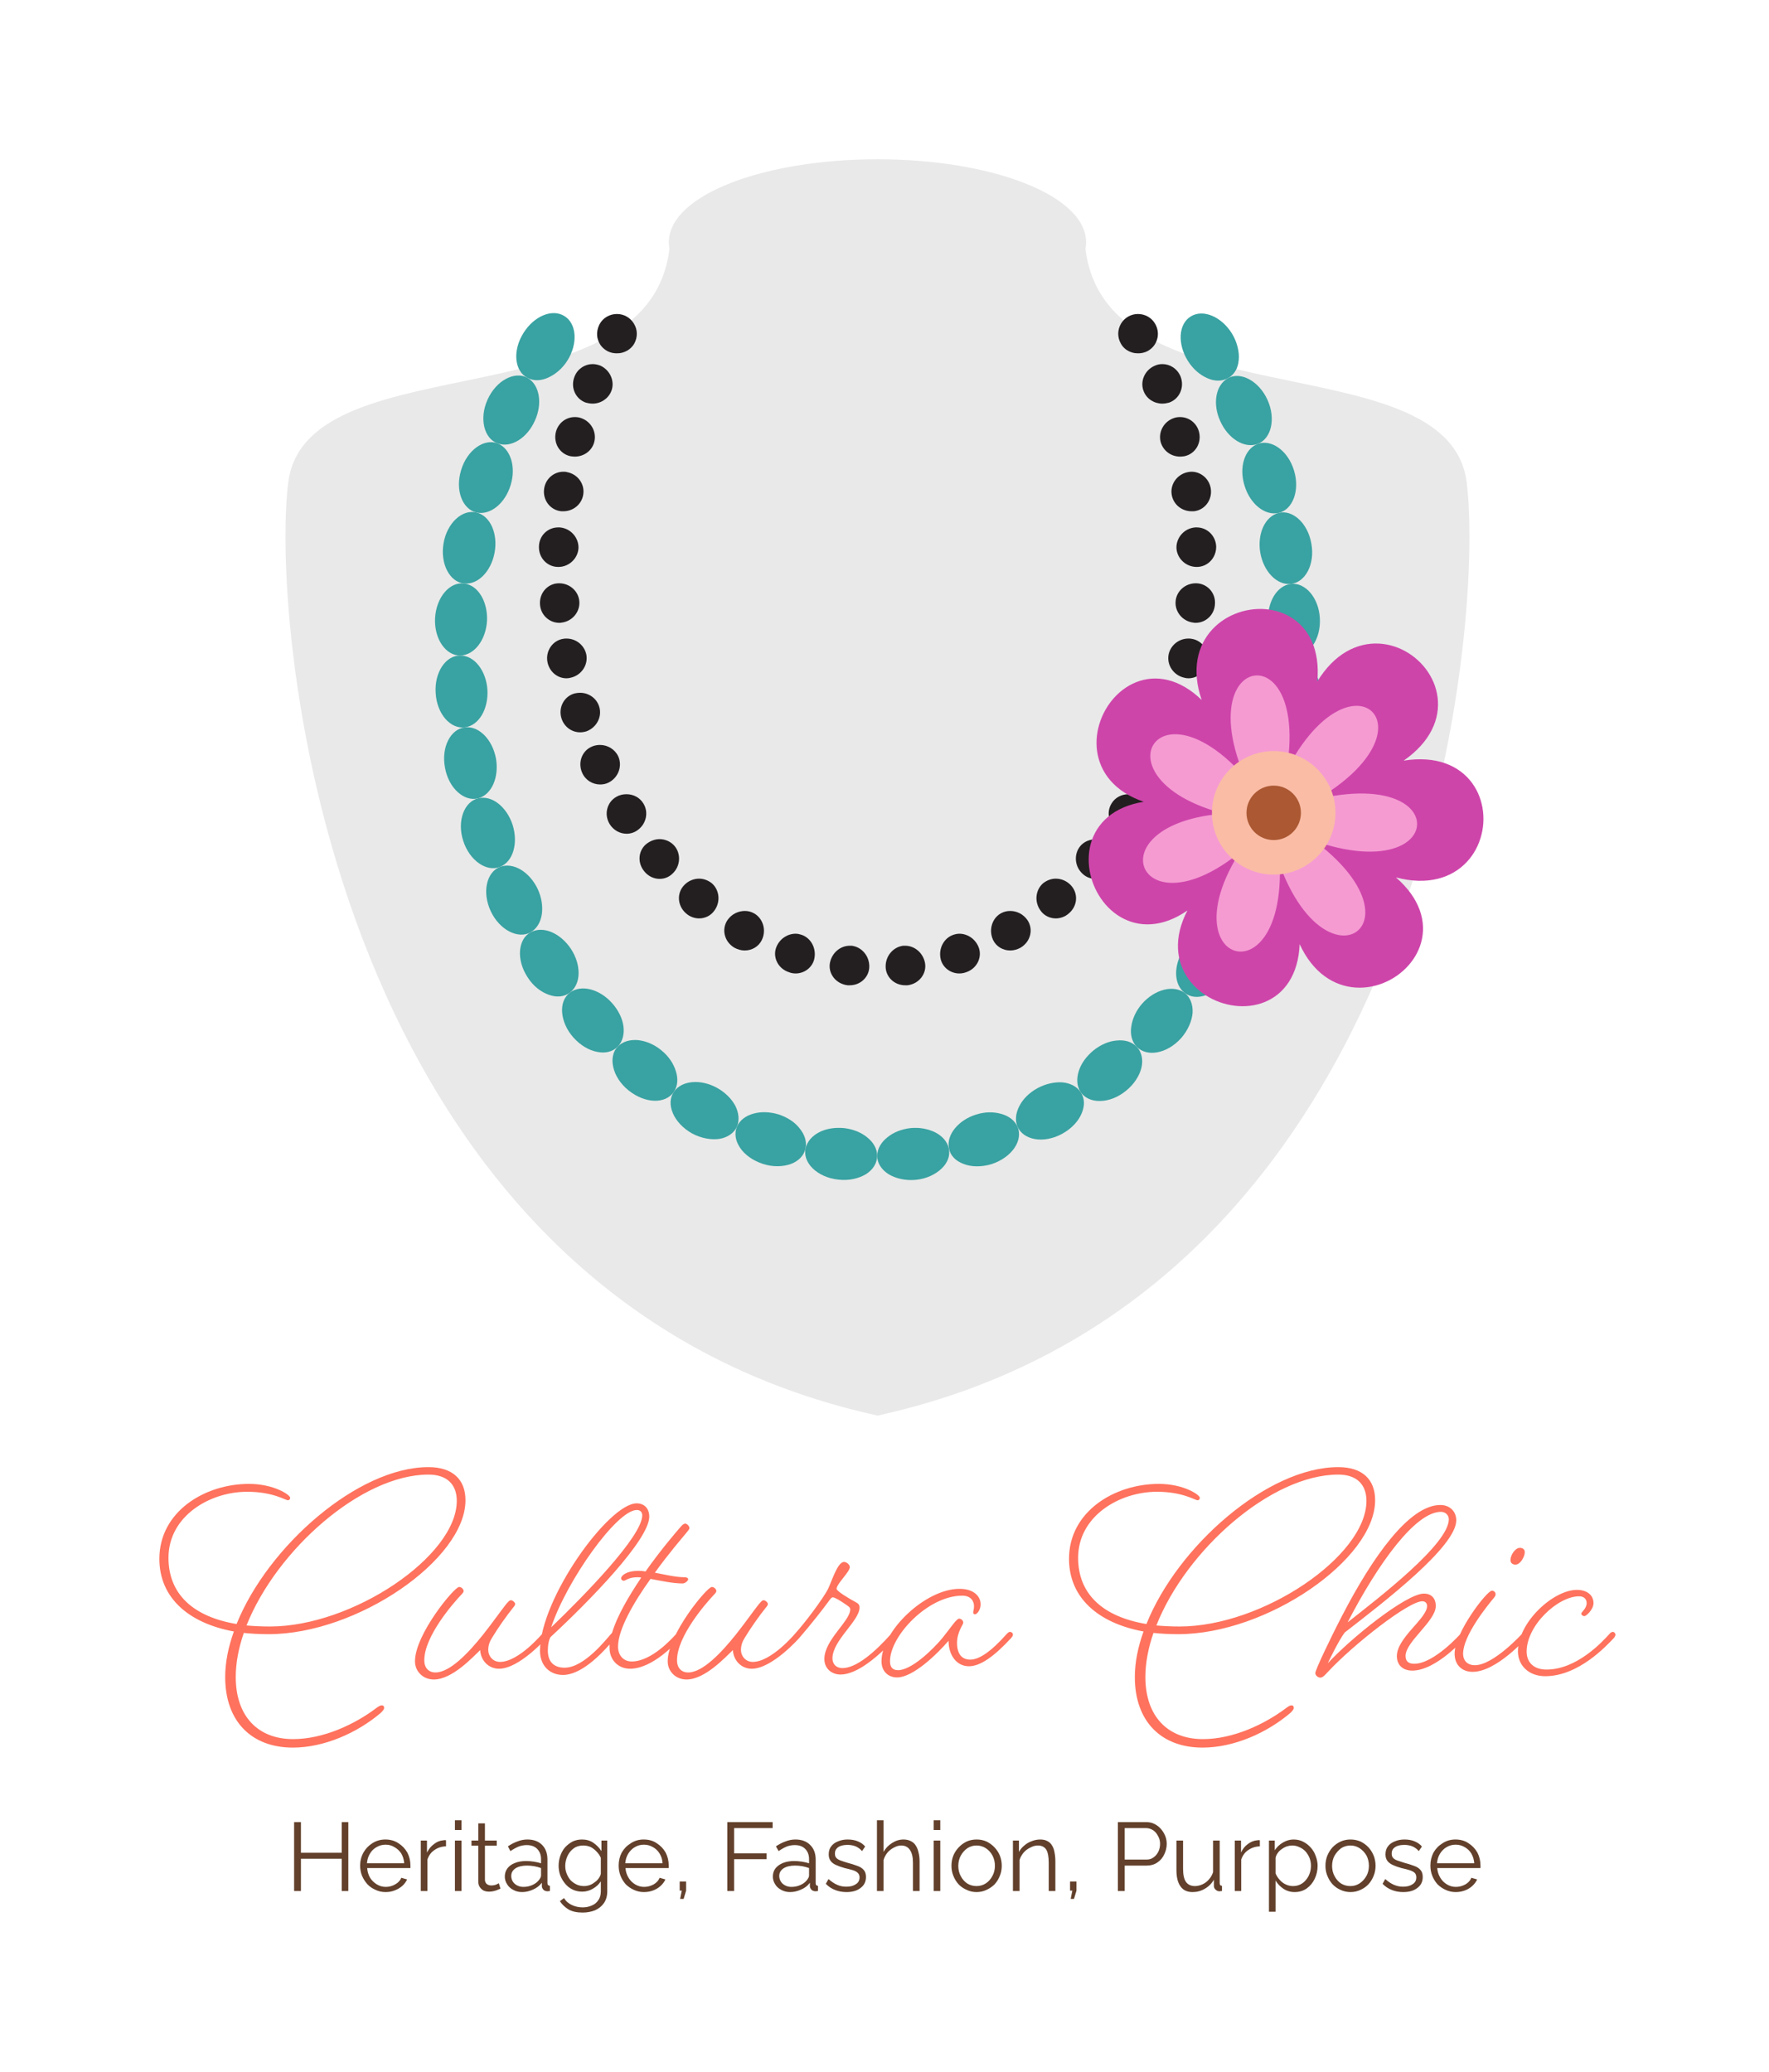 <svg xmlns="http://www.w3.org/2000/svg" version="1.1" xmlns:xlink="http://www.w3.org/1999/xlink" xmlns:svgjs="http://svgjs.dev/svgjs" viewBox="0 0 8.547 10.011"><g transform="matrix(1,0,0,1,0.77,7.088)"><rect width="10.011" height="10.011" x="-1.502" y="-7.088" fill="#ffffff"></rect><g><path d=" M 0.433 0.081 C 0.219 0.081 0 0.215 0 0.443 C 0 0.629 0.138 0.753 0.36 0.794 C 0.333 0.869 0.318 0.944 0.318 1.014 C 0.318 1.23 0.447 1.355 0.645 1.355 C 0.796 1.355 0.956 1.284 1.07 1.187 C 1.08 1.177 1.086 1.17 1.086 1.163 C 1.086 1.155 1.082 1.151 1.074 1.151 C 1.068 1.151 1.06 1.155 1.048 1.164 C 0.945 1.242 0.793 1.314 0.646 1.314 C 0.476 1.314 0.369 1.203 0.369 1.014 C 0.369 0.945 0.383 0.873 0.408 0.801 C 0.446 0.805 0.486 0.807 0.528 0.807 C 0.956 0.807 1.479 0.446 1.479 0.16 C 1.479 0.06 1.417 0 1.3 0 C 0.96 0 0.525 0.381 0.373 0.758 C 0.164 0.723 0.044 0.614 0.044 0.438 C 0.044 0.237 0.243 0.119 0.424 0.119 C 0.549 0.119 0.609 0.16 0.621 0.16 C 0.627 0.16 0.632 0.156 0.632 0.148 C 0.632 0.134 0.553 0.081 0.433 0.081 M 1.3 0.036 C 1.392 0.036 1.437 0.086 1.437 0.163 C 1.437 0.43 0.934 0.77 0.534 0.77 C 0.493 0.77 0.456 0.768 0.421 0.765 C 0.566 0.4 0.977 0.036 1.3 0.036 M 1.871 0.825 C 1.871 0.825 1.878 0.816 1.878 0.81 C 1.878 0.802 1.872 0.796 1.865 0.796 C 1.857 0.796 1.85 0.805 1.85 0.805 C 1.85 0.805 1.736 0.941 1.646 0.941 C 1.61 0.941 1.589 0.911 1.589 0.884 C 1.589 0.861 1.596 0.842 1.607 0.825 C 1.635 0.778 1.679 0.716 1.709 0.679 C 1.716 0.671 1.719 0.666 1.719 0.661 C 1.719 0.654 1.707 0.643 1.698 0.643 C 1.692 0.643 1.688 0.648 1.677 0.66 C 1.649 0.695 1.611 0.75 1.565 0.808 C 1.494 0.897 1.404 0.992 1.334 0.992 C 1.302 0.992 1.28 0.971 1.28 0.933 C 1.28 0.816 1.422 0.655 1.458 0.617 C 1.466 0.609 1.47 0.603 1.47 0.599 C 1.47 0.59 1.46 0.579 1.448 0.579 C 1.425 0.579 1.235 0.808 1.235 0.938 C 1.235 0.987 1.274 1.026 1.326 1.026 C 1.415 1.026 1.514 0.918 1.55 0.884 C 1.553 0.936 1.592 0.974 1.641 0.974 C 1.74 0.974 1.871 0.825 1.871 0.825 M 2.274 0.974 C 2.384 0.974 2.498 0.848 2.519 0.825 C 2.519 0.825 2.526 0.816 2.526 0.81 C 2.526 0.802 2.52 0.796 2.511 0.796 C 2.505 0.796 2.498 0.805 2.498 0.805 C 2.477 0.828 2.378 0.939 2.282 0.939 C 2.244 0.939 2.216 0.911 2.216 0.867 C 2.216 0.784 2.292 0.653 2.373 0.54 C 2.423 0.549 2.48 0.562 2.528 0.562 C 2.541 0.562 2.555 0.548 2.555 0.542 C 2.555 0.536 2.549 0.532 2.537 0.532 C 2.495 0.532 2.442 0.519 2.394 0.51 C 2.46 0.418 2.526 0.342 2.544 0.32 C 2.556 0.304 2.561 0.301 2.561 0.294 C 2.561 0.285 2.549 0.273 2.541 0.273 C 2.535 0.273 2.528 0.277 2.519 0.288 C 2.498 0.312 2.423 0.399 2.349 0.504 C 2.337 0.502 2.327 0.501 2.316 0.501 C 2.255 0.501 2.231 0.525 2.231 0.537 C 2.231 0.544 2.237 0.549 2.244 0.549 C 2.252 0.549 2.267 0.532 2.309 0.532 C 2.315 0.532 2.322 0.532 2.328 0.534 C 2.268 0.623 2.211 0.72 2.187 0.801 L 2.183 0.805 C 2.162 0.828 2.054 0.969 1.958 0.969 C 1.905 0.969 1.877 0.939 1.877 0.887 C 1.877 0.839 1.89 0.821 1.89 0.821 C 2.078 0.647 2.367 0.351 2.367 0.239 C 2.367 0.2 2.343 0.175 2.306 0.175 C 2.171 0.175 1.839 0.636 1.839 0.887 C 1.839 0.96 1.887 1.004 1.95 1.004 C 2.036 1.004 2.129 0.909 2.175 0.857 L 2.175 0.872 C 2.175 0.934 2.219 0.974 2.274 0.974 M 2.307 0.207 C 2.322 0.207 2.333 0.216 2.333 0.233 C 2.333 0.335 2.048 0.625 1.893 0.774 C 1.967 0.55 2.21 0.207 2.307 0.207 M 3.092 0.825 C 3.092 0.825 3.099 0.816 3.099 0.81 C 3.099 0.802 3.093 0.796 3.086 0.796 C 3.078 0.796 3.071 0.805 3.071 0.805 C 3.071 0.805 2.957 0.941 2.867 0.941 C 2.831 0.941 2.81 0.911 2.81 0.884 C 2.81 0.861 2.817 0.842 2.828 0.825 C 2.856 0.778 2.9 0.716 2.93 0.679 C 2.937 0.671 2.94 0.666 2.94 0.661 C 2.94 0.654 2.928 0.643 2.919 0.643 C 2.913 0.643 2.909 0.648 2.898 0.66 C 2.87 0.695 2.832 0.75 2.786 0.808 C 2.715 0.897 2.625 0.992 2.555 0.992 C 2.523 0.992 2.501 0.971 2.501 0.933 C 2.501 0.816 2.643 0.655 2.679 0.617 C 2.687 0.609 2.691 0.603 2.691 0.599 C 2.691 0.59 2.681 0.579 2.669 0.579 C 2.646 0.579 2.456 0.808 2.456 0.938 C 2.456 0.987 2.495 1.026 2.547 1.026 C 2.636 1.026 2.735 0.918 2.771 0.884 C 2.774 0.936 2.813 0.974 2.862 0.974 C 2.961 0.974 3.092 0.825 3.092 0.825 M 3.071 0.805 C 3.071 0.805 3.063 0.815 3.063 0.821 C 3.063 0.827 3.068 0.833 3.077 0.833 C 3.084 0.833 3.092 0.825 3.092 0.825 C 3.147 0.762 3.213 0.677 3.236 0.645 C 3.245 0.633 3.248 0.629 3.254 0.629 C 3.263 0.629 3.29 0.645 3.32 0.666 C 3.33 0.673 3.338 0.678 3.338 0.687 C 3.338 0.744 3.213 0.834 3.213 0.927 C 3.213 0.974 3.249 1.002 3.291 1.002 C 3.371 1.002 3.473 0.916 3.557 0.825 C 3.557 0.825 3.564 0.816 3.564 0.81 C 3.564 0.802 3.558 0.796 3.551 0.796 C 3.543 0.796 3.536 0.805 3.536 0.805 C 3.458 0.893 3.368 0.971 3.3 0.971 C 3.272 0.971 3.252 0.953 3.252 0.924 C 3.252 0.837 3.383 0.743 3.383 0.678 C 3.383 0.666 3.378 0.659 3.362 0.651 C 3.332 0.635 3.272 0.599 3.272 0.588 C 3.272 0.564 3.336 0.506 3.336 0.483 C 3.336 0.471 3.32 0.458 3.308 0.458 C 3.276 0.458 3.248 0.554 3.23 0.59 C 3.206 0.636 3.122 0.749 3.071 0.805 M 3.911 0.962 C 3.966 0.962 4.032 0.916 4.116 0.825 C 4.116 0.825 4.124 0.816 4.124 0.81 C 4.124 0.802 4.118 0.796 4.109 0.796 C 4.103 0.796 4.095 0.805 4.095 0.805 C 4.017 0.893 3.96 0.93 3.918 0.93 C 3.879 0.93 3.854 0.905 3.854 0.849 C 3.854 0.796 3.884 0.761 3.884 0.752 C 3.884 0.74 3.873 0.732 3.864 0.732 C 3.851 0.732 3.822 0.778 3.782 0.827 C 3.732 0.887 3.632 0.981 3.569 0.981 C 3.545 0.981 3.53 0.969 3.53 0.938 C 3.53 0.815 3.714 0.621 3.879 0.621 C 3.924 0.621 3.936 0.651 3.936 0.672 C 3.936 0.687 3.932 0.695 3.932 0.702 C 3.932 0.708 3.935 0.711 3.941 0.711 C 3.95 0.711 3.968 0.69 3.968 0.663 C 3.968 0.625 3.936 0.588 3.866 0.588 C 3.702 0.588 3.489 0.79 3.489 0.938 C 3.489 0.989 3.524 1.016 3.564 1.016 C 3.641 1.016 3.755 0.906 3.813 0.839 C 3.813 0.911 3.854 0.962 3.911 0.962 M 4.829 0.081 C 4.614 0.081 4.395 0.215 4.395 0.443 C 4.395 0.629 4.533 0.753 4.755 0.794 C 4.728 0.869 4.713 0.944 4.713 1.014 C 4.713 1.23 4.842 1.355 5.04 1.355 C 5.192 1.355 5.351 1.284 5.465 1.187 C 5.475 1.177 5.481 1.17 5.481 1.163 C 5.481 1.155 5.477 1.151 5.469 1.151 C 5.463 1.151 5.456 1.155 5.444 1.164 C 5.34 1.242 5.189 1.314 5.042 1.314 C 4.871 1.314 4.764 1.203 4.764 1.014 C 4.764 0.945 4.778 0.873 4.803 0.801 C 4.841 0.805 4.881 0.807 4.923 0.807 C 5.351 0.807 5.874 0.446 5.874 0.16 C 5.874 0.06 5.813 0 5.696 0 C 5.355 0 4.92 0.381 4.769 0.758 C 4.559 0.723 4.439 0.614 4.439 0.438 C 4.439 0.237 4.638 0.119 4.82 0.119 C 4.944 0.119 5.004 0.16 5.016 0.16 C 5.022 0.16 5.027 0.156 5.027 0.148 C 5.027 0.134 4.949 0.081 4.829 0.081 M 5.696 0.036 C 5.787 0.036 5.832 0.086 5.832 0.163 C 5.832 0.43 5.33 0.77 4.929 0.77 C 4.889 0.77 4.851 0.768 4.817 0.765 C 4.961 0.4 5.372 0.036 5.696 0.036 M 6.308 0.825 C 6.308 0.825 6.315 0.816 6.315 0.81 C 6.315 0.802 6.311 0.796 6.302 0.796 C 6.294 0.796 6.287 0.805 6.287 0.805 C 6.287 0.805 6.159 0.95 6.063 0.95 C 6.035 0.95 6.021 0.938 6.021 0.912 C 6.021 0.843 6.167 0.744 6.167 0.671 C 6.167 0.631 6.143 0.611 6.11 0.611 C 6.023 0.611 5.753 0.83 5.645 0.948 C 5.645 0.948 5.696 0.84 5.727 0.799 C 5.918 0.651 6.266 0.384 6.266 0.257 C 6.266 0.216 6.237 0.183 6.189 0.183 C 6.038 0.183 5.861 0.436 5.717 0.713 C 5.657 0.828 5.585 0.98 5.585 0.995 C 5.585 1.006 5.598 1.017 5.609 1.017 C 5.621 1.017 5.631 1.005 5.646 0.989 C 5.769 0.857 6.035 0.648 6.102 0.648 C 6.114 0.648 6.125 0.655 6.125 0.671 C 6.125 0.731 5.979 0.824 5.979 0.913 C 5.979 0.957 6.009 0.983 6.053 0.983 C 6.171 0.983 6.308 0.825 6.308 0.825 M 6.192 0.216 C 6.215 0.216 6.23 0.233 6.23 0.252 C 6.23 0.371 5.895 0.629 5.741 0.75 C 5.889 0.464 6.069 0.216 6.192 0.216 M 6.605 0.825 C 6.605 0.825 6.612 0.816 6.612 0.81 C 6.612 0.802 6.606 0.796 6.597 0.796 C 6.591 0.796 6.584 0.805 6.584 0.805 C 6.584 0.805 6.446 0.957 6.356 0.957 C 6.321 0.957 6.299 0.936 6.299 0.901 C 6.299 0.815 6.413 0.673 6.449 0.63 C 6.455 0.623 6.456 0.617 6.456 0.614 C 6.456 0.605 6.449 0.597 6.438 0.597 C 6.414 0.597 6.258 0.799 6.258 0.901 C 6.258 0.956 6.294 0.989 6.345 0.989 C 6.461 0.989 6.605 0.825 6.605 0.825 M 6.573 0.39 C 6.552 0.39 6.528 0.423 6.528 0.449 C 6.528 0.464 6.539 0.471 6.552 0.471 C 6.576 0.471 6.597 0.432 6.597 0.411 C 6.597 0.397 6.587 0.39 6.573 0.39 M 7.028 0.825 C 7.028 0.825 7.035 0.816 7.035 0.81 C 7.035 0.802 7.029 0.796 7.022 0.796 C 7.014 0.796 7.007 0.805 7.007 0.805 C 6.971 0.845 6.848 0.978 6.702 0.978 C 6.639 0.978 6.606 0.942 6.606 0.891 C 6.606 0.765 6.756 0.624 6.86 0.624 C 6.882 0.624 6.896 0.637 6.896 0.657 C 6.896 0.683 6.87 0.701 6.87 0.707 C 6.87 0.714 6.878 0.72 6.885 0.72 C 6.893 0.72 6.929 0.689 6.929 0.657 C 6.929 0.618 6.897 0.593 6.849 0.593 C 6.735 0.593 6.564 0.749 6.564 0.89 C 6.564 0.957 6.615 1.01 6.696 1.01 C 6.857 1.01 6.992 0.863 7.028 0.825" fill="#ff725d" fill-rule="nonzero"></path></g><g><path d=" M 0.913 1.715 L 0.913 2.048 L 0.881 2.048 L 0.881 1.892 L 0.684 1.892 L 0.684 2.048 L 0.651 2.048 L 0.651 1.715 L 0.684 1.715 L 0.684 1.863 L 0.881 1.863 L 0.881 1.715 L 0.913 1.715 M 1.093 2.053 Q 1.066 2.053 1.044 2.042 Q 1.021 2.032 1.005 2.015 Q 0.989 1.997 0.979 1.974 Q 0.97 1.951 0.97 1.925 Q 0.97 1.891 0.986 1.862 Q 1.002 1.834 1.029 1.817 Q 1.057 1.799 1.092 1.799 Q 1.128 1.799 1.155 1.817 Q 1.182 1.834 1.198 1.862 Q 1.213 1.891 1.213 1.925 Q 1.213 1.928 1.213 1.932 Q 1.213 1.935 1.213 1.937 L 1.004 1.937 Q 1.006 1.963 1.018 1.984 Q 1.031 2.004 1.051 2.016 Q 1.071 2.028 1.094 2.028 Q 1.118 2.028 1.139 2.016 Q 1.161 2.004 1.169 1.984 L 1.197 1.992 Q 1.189 2.009 1.174 2.023 Q 1.158 2.037 1.137 2.045 Q 1.117 2.053 1.093 2.053 M 1.003 1.914 L 1.183 1.914 Q 1.181 1.888 1.169 1.867 Q 1.156 1.847 1.136 1.836 Q 1.117 1.824 1.093 1.824 Q 1.069 1.824 1.049 1.836 Q 1.029 1.847 1.017 1.868 Q 1.005 1.888 1.003 1.914 M 1.385 1.832 Q 1.353 1.833 1.329 1.85 Q 1.305 1.866 1.295 1.896 L 1.295 2.048 L 1.263 2.048 L 1.263 1.804 L 1.293 1.804 L 1.293 1.862 Q 1.306 1.836 1.327 1.821 Q 1.347 1.805 1.371 1.803 Q 1.376 1.802 1.379 1.802 Q 1.383 1.802 1.385 1.803 L 1.385 1.832 M 1.428 2.048 L 1.428 1.804 L 1.46 1.804 L 1.46 2.048 L 1.428 2.048 M 1.428 1.753 L 1.428 1.706 L 1.46 1.706 L 1.46 1.753 L 1.428 1.753 M 1.648 2.036 Q 1.645 2.038 1.637 2.041 Q 1.629 2.045 1.617 2.048 Q 1.606 2.051 1.593 2.051 Q 1.579 2.051 1.567 2.046 Q 1.556 2.04 1.549 2.03 Q 1.541 2.019 1.541 2.004 L 1.541 1.829 L 1.508 1.829 L 1.508 1.804 L 1.541 1.804 L 1.541 1.721 L 1.573 1.721 L 1.573 1.804 L 1.63 1.804 L 1.63 1.829 L 1.573 1.829 L 1.573 1.995 Q 1.574 2.008 1.583 2.015 Q 1.592 2.021 1.603 2.021 Q 1.616 2.021 1.627 2.017 Q 1.638 2.012 1.64 2.01 L 1.648 2.036 M 1.669 1.978 Q 1.669 1.955 1.682 1.938 Q 1.695 1.921 1.719 1.912 Q 1.742 1.903 1.772 1.903 Q 1.79 1.903 1.809 1.906 Q 1.829 1.909 1.844 1.914 L 1.844 1.894 Q 1.844 1.863 1.825 1.844 Q 1.807 1.826 1.775 1.826 Q 1.755 1.826 1.736 1.833 Q 1.717 1.841 1.696 1.855 L 1.684 1.832 Q 1.708 1.816 1.731 1.808 Q 1.754 1.799 1.778 1.799 Q 1.823 1.799 1.849 1.825 Q 1.875 1.851 1.875 1.896 L 1.875 2.009 Q 1.875 2.016 1.878 2.019 Q 1.881 2.022 1.887 2.023 L 1.887 2.048 Q 1.882 2.048 1.878 2.049 Q 1.875 2.049 1.873 2.049 Q 1.861 2.048 1.855 2.041 Q 1.849 2.034 1.848 2.026 L 1.848 2.008 Q 1.831 2.03 1.805 2.041 Q 1.779 2.053 1.752 2.053 Q 1.728 2.053 1.709 2.042 Q 1.69 2.032 1.68 2.015 Q 1.669 1.998 1.669 1.978 M 1.833 1.996 Q 1.838 1.99 1.841 1.984 Q 1.844 1.978 1.844 1.973 L 1.844 1.937 Q 1.828 1.931 1.811 1.928 Q 1.793 1.925 1.776 1.925 Q 1.742 1.925 1.721 1.938 Q 1.7 1.952 1.7 1.975 Q 1.7 1.989 1.707 2.001 Q 1.714 2.013 1.727 2.02 Q 1.741 2.028 1.759 2.028 Q 1.782 2.028 1.802 2.019 Q 1.822 2.01 1.833 1.996 M 2.043 2.051 Q 2.018 2.051 1.997 2.041 Q 1.976 2.031 1.961 2.013 Q 1.946 1.995 1.937 1.973 Q 1.929 1.95 1.929 1.926 Q 1.929 1.901 1.937 1.878 Q 1.945 1.855 1.96 1.837 Q 1.976 1.82 1.996 1.809 Q 2.017 1.799 2.042 1.799 Q 2.074 1.799 2.097 1.815 Q 2.12 1.831 2.136 1.855 L 2.136 1.804 L 2.164 1.804 L 2.164 2.049 Q 2.164 2.083 2.148 2.106 Q 2.132 2.129 2.105 2.141 Q 2.077 2.152 2.045 2.152 Q 2.003 2.152 1.977 2.137 Q 1.952 2.122 1.935 2.097 L 1.955 2.082 Q 1.969 2.105 1.994 2.116 Q 2.018 2.127 2.045 2.127 Q 2.069 2.127 2.089 2.118 Q 2.109 2.11 2.121 2.092 Q 2.133 2.075 2.133 2.049 L 2.133 2.001 Q 2.119 2.023 2.094 2.037 Q 2.07 2.051 2.043 2.051 M 2.052 2.024 Q 2.066 2.024 2.08 2.019 Q 2.093 2.014 2.104 2.005 Q 2.116 1.997 2.123 1.986 Q 2.131 1.975 2.133 1.964 L 2.133 1.888 Q 2.126 1.871 2.112 1.857 Q 2.099 1.843 2.083 1.835 Q 2.066 1.828 2.048 1.828 Q 2.028 1.828 2.011 1.836 Q 1.995 1.845 1.984 1.859 Q 1.973 1.873 1.967 1.891 Q 1.961 1.909 1.961 1.927 Q 1.961 1.947 1.968 1.964 Q 1.975 1.982 1.987 1.996 Q 2 2.009 2.017 2.017 Q 2.033 2.024 2.052 2.024 M 2.341 2.053 Q 2.315 2.053 2.292 2.042 Q 2.27 2.032 2.253 2.015 Q 2.237 1.997 2.228 1.974 Q 2.219 1.951 2.219 1.925 Q 2.219 1.891 2.234 1.862 Q 2.25 1.834 2.278 1.817 Q 2.305 1.799 2.34 1.799 Q 2.377 1.799 2.403 1.817 Q 2.43 1.834 2.446 1.862 Q 2.461 1.891 2.461 1.925 Q 2.461 1.928 2.461 1.932 Q 2.461 1.935 2.461 1.937 L 2.252 1.937 Q 2.254 1.963 2.267 1.984 Q 2.279 2.004 2.299 2.016 Q 2.319 2.028 2.342 2.028 Q 2.366 2.028 2.388 2.016 Q 2.409 2.004 2.417 1.984 L 2.445 1.992 Q 2.437 2.009 2.422 2.023 Q 2.407 2.037 2.386 2.045 Q 2.365 2.053 2.341 2.053 M 2.251 1.914 L 2.431 1.914 Q 2.43 1.888 2.417 1.867 Q 2.405 1.847 2.385 1.836 Q 2.365 1.824 2.341 1.824 Q 2.317 1.824 2.297 1.836 Q 2.278 1.847 2.265 1.868 Q 2.253 1.888 2.251 1.914 M 2.516 2.086 L 2.524 2.046 L 2.514 2.046 L 2.514 2.002 L 2.545 2.002 L 2.545 2.046 L 2.533 2.086 L 2.516 2.086 M 2.744 2.048 L 2.744 1.715 L 2.963 1.715 L 2.963 1.744 L 2.777 1.744 L 2.777 1.866 L 2.934 1.866 L 2.934 1.894 L 2.777 1.894 L 2.777 2.048 L 2.744 2.048 M 2.964 1.978 Q 2.964 1.955 2.977 1.938 Q 2.991 1.921 3.014 1.912 Q 3.037 1.903 3.067 1.903 Q 3.085 1.903 3.104 1.906 Q 3.124 1.909 3.139 1.914 L 3.139 1.894 Q 3.139 1.863 3.12 1.844 Q 3.102 1.826 3.07 1.826 Q 3.05 1.826 3.031 1.833 Q 3.012 1.841 2.992 1.855 L 2.979 1.832 Q 3.003 1.816 3.026 1.808 Q 3.049 1.799 3.073 1.799 Q 3.118 1.799 3.144 1.825 Q 3.171 1.851 3.171 1.896 L 3.171 2.009 Q 3.171 2.016 3.173 2.019 Q 3.176 2.022 3.182 2.023 L 3.182 2.048 Q 3.177 2.048 3.173 2.049 Q 3.17 2.049 3.168 2.049 Q 3.156 2.048 3.15 2.041 Q 3.144 2.034 3.143 2.026 L 3.143 2.008 Q 3.127 2.03 3.1 2.041 Q 3.074 2.053 3.047 2.053 Q 3.023 2.053 3.004 2.042 Q 2.985 2.032 2.975 2.015 Q 2.964 1.998 2.964 1.978 M 3.128 1.996 Q 3.133 1.99 3.136 1.984 Q 3.139 1.978 3.139 1.973 L 3.139 1.937 Q 3.123 1.931 3.106 1.928 Q 3.089 1.925 3.071 1.925 Q 3.037 1.925 3.016 1.938 Q 2.995 1.952 2.995 1.975 Q 2.995 1.989 3.002 2.001 Q 3.009 2.013 3.022 2.02 Q 3.036 2.028 3.054 2.028 Q 3.077 2.028 3.097 2.019 Q 3.117 2.01 3.128 1.996 M 3.32 2.053 Q 3.29 2.053 3.265 2.043 Q 3.239 2.033 3.22 2.013 L 3.233 1.99 Q 3.254 2.009 3.275 2.018 Q 3.295 2.027 3.319 2.027 Q 3.348 2.027 3.365 2.015 Q 3.383 2.004 3.383 1.982 Q 3.383 1.968 3.374 1.96 Q 3.366 1.952 3.35 1.947 Q 3.333 1.942 3.311 1.937 Q 3.286 1.93 3.269 1.922 Q 3.251 1.914 3.243 1.902 Q 3.234 1.89 3.234 1.871 Q 3.234 1.847 3.246 1.832 Q 3.258 1.816 3.279 1.808 Q 3.3 1.799 3.325 1.799 Q 3.354 1.799 3.375 1.808 Q 3.397 1.817 3.41 1.833 L 3.395 1.855 Q 3.382 1.84 3.364 1.832 Q 3.346 1.825 3.324 1.825 Q 3.309 1.825 3.295 1.829 Q 3.281 1.833 3.273 1.842 Q 3.264 1.851 3.264 1.867 Q 3.264 1.881 3.271 1.888 Q 3.277 1.895 3.29 1.9 Q 3.303 1.905 3.323 1.911 Q 3.35 1.918 3.371 1.926 Q 3.392 1.933 3.403 1.946 Q 3.414 1.958 3.414 1.98 Q 3.414 2.014 3.388 2.033 Q 3.363 2.053 3.32 2.053 M 3.673 2.048 L 3.641 2.048 L 3.641 1.911 Q 3.641 1.87 3.626 1.849 Q 3.612 1.828 3.584 1.828 Q 3.567 1.828 3.549 1.838 Q 3.531 1.847 3.518 1.862 Q 3.505 1.878 3.499 1.898 L 3.499 2.048 L 3.467 2.048 L 3.467 1.706 L 3.499 1.706 L 3.499 1.859 Q 3.514 1.832 3.54 1.816 Q 3.566 1.799 3.595 1.799 Q 3.616 1.799 3.631 1.807 Q 3.646 1.814 3.655 1.829 Q 3.664 1.843 3.668 1.862 Q 3.673 1.881 3.673 1.905 L 3.673 2.048 M 3.741 2.048 L 3.741 1.804 L 3.773 1.804 L 3.773 2.048 L 3.741 2.048 M 3.741 1.753 L 3.741 1.706 L 3.773 1.706 L 3.773 1.753 L 3.741 1.753 M 3.948 2.053 Q 3.922 2.053 3.9 2.042 Q 3.877 2.032 3.861 2.015 Q 3.845 1.997 3.836 1.974 Q 3.827 1.952 3.827 1.926 Q 3.827 1.9 3.836 1.877 Q 3.845 1.855 3.862 1.837 Q 3.878 1.82 3.9 1.809 Q 3.922 1.799 3.949 1.799 Q 3.975 1.799 3.997 1.809 Q 4.019 1.82 4.035 1.837 Q 4.052 1.855 4.061 1.877 Q 4.07 1.9 4.07 1.926 Q 4.07 1.952 4.061 1.974 Q 4.052 1.997 4.036 2.015 Q 4.019 2.032 3.997 2.042 Q 3.975 2.053 3.948 2.053 M 3.86 1.927 Q 3.86 1.954 3.872 1.976 Q 3.884 1.999 3.904 2.012 Q 3.924 2.024 3.948 2.024 Q 3.973 2.024 3.993 2.011 Q 4.013 1.998 4.025 1.975 Q 4.037 1.953 4.037 1.926 Q 4.037 1.899 4.025 1.876 Q 4.013 1.854 3.993 1.841 Q 3.973 1.828 3.948 1.828 Q 3.924 1.828 3.904 1.841 Q 3.884 1.855 3.872 1.877 Q 3.86 1.899 3.86 1.927 M 4.329 2.048 L 4.297 2.048 L 4.297 1.911 Q 4.297 1.868 4.285 1.848 Q 4.272 1.828 4.245 1.828 Q 4.226 1.828 4.208 1.838 Q 4.189 1.847 4.176 1.862 Q 4.162 1.878 4.156 1.898 L 4.156 2.048 L 4.124 2.048 L 4.124 1.804 L 4.153 1.804 L 4.153 1.859 Q 4.163 1.841 4.179 1.828 Q 4.195 1.814 4.215 1.807 Q 4.235 1.799 4.256 1.799 Q 4.277 1.799 4.291 1.807 Q 4.305 1.814 4.313 1.828 Q 4.322 1.842 4.325 1.862 Q 4.329 1.881 4.329 1.905 L 4.329 2.048 M 4.403 2.086 L 4.411 2.046 L 4.4 2.046 L 4.4 2.002 L 4.431 2.002 L 4.431 2.046 L 4.419 2.086 L 4.403 2.086 M 4.631 2.048 L 4.631 1.715 L 4.769 1.715 Q 4.79 1.715 4.808 1.724 Q 4.826 1.733 4.839 1.748 Q 4.852 1.763 4.86 1.782 Q 4.867 1.8 4.867 1.82 Q 4.867 1.847 4.855 1.871 Q 4.844 1.895 4.822 1.91 Q 4.8 1.925 4.771 1.925 L 4.664 1.925 L 4.664 2.048 L 4.631 2.048 M 4.664 1.896 L 4.77 1.896 Q 4.79 1.896 4.804 1.885 Q 4.819 1.874 4.827 1.857 Q 4.835 1.84 4.835 1.82 Q 4.835 1.799 4.825 1.782 Q 4.816 1.764 4.801 1.754 Q 4.785 1.744 4.767 1.744 L 4.664 1.744 L 4.664 1.896 M 4.914 1.947 L 4.914 1.804 L 4.946 1.804 L 4.946 1.941 Q 4.946 1.983 4.96 2.004 Q 4.975 2.024 5.003 2.024 Q 5.021 2.024 5.039 2.016 Q 5.057 2.008 5.07 1.993 Q 5.084 1.978 5.091 1.957 L 5.091 1.804 L 5.123 1.804 L 5.123 2.009 Q 5.123 2.016 5.125 2.019 Q 5.128 2.022 5.134 2.023 L 5.134 2.048 Q 5.128 2.048 5.125 2.049 Q 5.122 2.049 5.119 2.049 Q 5.11 2.048 5.103 2.041 Q 5.096 2.035 5.095 2.025 L 5.095 1.993 Q 5.079 2.021 5.051 2.037 Q 5.024 2.053 4.992 2.053 Q 4.953 2.053 4.934 2.026 Q 4.914 1.999 4.914 1.947 M 5.317 1.832 Q 5.286 1.833 5.261 1.85 Q 5.237 1.866 5.227 1.896 L 5.227 2.048 L 5.196 2.048 L 5.196 1.804 L 5.226 1.804 L 5.226 1.862 Q 5.238 1.836 5.259 1.821 Q 5.28 1.805 5.303 1.803 Q 5.308 1.802 5.312 1.802 Q 5.315 1.802 5.317 1.803 L 5.317 1.832 M 5.485 2.053 Q 5.455 2.053 5.431 2.037 Q 5.407 2.021 5.393 1.997 L 5.393 2.148 L 5.361 2.148 L 5.361 1.804 L 5.389 1.804 L 5.389 1.851 Q 5.404 1.828 5.428 1.814 Q 5.453 1.799 5.48 1.799 Q 5.506 1.799 5.527 1.81 Q 5.548 1.821 5.563 1.838 Q 5.579 1.856 5.587 1.879 Q 5.596 1.902 5.596 1.926 Q 5.596 1.96 5.582 1.989 Q 5.568 2.018 5.544 2.035 Q 5.519 2.053 5.485 2.053 M 5.477 2.024 Q 5.497 2.024 5.513 2.016 Q 5.529 2.008 5.54 1.994 Q 5.552 1.98 5.558 1.962 Q 5.564 1.945 5.564 1.926 Q 5.564 1.906 5.557 1.888 Q 5.55 1.871 5.538 1.857 Q 5.525 1.843 5.508 1.836 Q 5.492 1.828 5.473 1.828 Q 5.461 1.828 5.448 1.832 Q 5.434 1.837 5.422 1.846 Q 5.41 1.854 5.403 1.865 Q 5.395 1.876 5.393 1.888 L 5.393 1.963 Q 5.4 1.98 5.413 1.994 Q 5.425 2.008 5.442 2.016 Q 5.459 2.024 5.477 2.024 M 5.755 2.053 Q 5.729 2.053 5.706 2.042 Q 5.684 2.032 5.668 2.015 Q 5.652 1.997 5.643 1.974 Q 5.634 1.952 5.634 1.926 Q 5.634 1.9 5.643 1.877 Q 5.652 1.855 5.668 1.837 Q 5.684 1.82 5.707 1.809 Q 5.729 1.799 5.755 1.799 Q 5.781 1.799 5.804 1.809 Q 5.826 1.82 5.842 1.837 Q 5.858 1.855 5.867 1.877 Q 5.876 1.9 5.876 1.926 Q 5.876 1.952 5.867 1.974 Q 5.858 1.997 5.842 2.015 Q 5.826 2.032 5.804 2.042 Q 5.781 2.053 5.755 2.053 M 5.666 1.927 Q 5.666 1.954 5.678 1.976 Q 5.69 1.999 5.71 2.012 Q 5.73 2.024 5.755 2.024 Q 5.779 2.024 5.799 2.011 Q 5.819 1.998 5.832 1.975 Q 5.844 1.953 5.844 1.926 Q 5.844 1.899 5.832 1.876 Q 5.819 1.854 5.799 1.841 Q 5.779 1.828 5.755 1.828 Q 5.73 1.828 5.71 1.841 Q 5.691 1.855 5.678 1.877 Q 5.666 1.899 5.666 1.927 M 6.01 2.053 Q 5.98 2.053 5.955 2.043 Q 5.929 2.033 5.91 2.013 L 5.923 1.99 Q 5.944 2.009 5.965 2.018 Q 5.986 2.027 6.009 2.027 Q 6.038 2.027 6.055 2.015 Q 6.073 2.004 6.073 1.982 Q 6.073 1.968 6.065 1.96 Q 6.056 1.952 6.04 1.947 Q 6.024 1.942 6.001 1.937 Q 5.976 1.93 5.959 1.922 Q 5.942 1.914 5.933 1.902 Q 5.924 1.89 5.924 1.871 Q 5.924 1.847 5.936 1.832 Q 5.948 1.816 5.969 1.808 Q 5.99 1.799 6.016 1.799 Q 6.044 1.799 6.065 1.808 Q 6.087 1.817 6.1 1.833 L 6.085 1.855 Q 6.072 1.84 6.054 1.832 Q 6.036 1.825 6.014 1.825 Q 5.999 1.825 5.985 1.829 Q 5.972 1.833 5.963 1.842 Q 5.954 1.851 5.954 1.867 Q 5.954 1.881 5.961 1.888 Q 5.967 1.895 5.98 1.9 Q 5.994 1.905 6.013 1.911 Q 6.04 1.918 6.061 1.926 Q 6.082 1.933 6.093 1.946 Q 6.104 1.958 6.104 1.98 Q 6.104 2.014 6.078 2.033 Q 6.053 2.053 6.01 2.053 M 6.263 2.053 Q 6.237 2.053 6.214 2.042 Q 6.192 2.032 6.175 2.015 Q 6.159 1.997 6.15 1.974 Q 6.141 1.951 6.141 1.925 Q 6.141 1.891 6.156 1.862 Q 6.172 1.834 6.2 1.817 Q 6.227 1.799 6.262 1.799 Q 6.299 1.799 6.325 1.817 Q 6.352 1.834 6.368 1.862 Q 6.383 1.891 6.383 1.925 Q 6.383 1.928 6.383 1.932 Q 6.383 1.935 6.383 1.937 L 6.174 1.937 Q 6.176 1.963 6.189 1.984 Q 6.201 2.004 6.221 2.016 Q 6.241 2.028 6.264 2.028 Q 6.288 2.028 6.31 2.016 Q 6.331 2.004 6.339 1.984 L 6.367 1.992 Q 6.359 2.009 6.344 2.023 Q 6.329 2.037 6.308 2.045 Q 6.287 2.053 6.263 2.053 M 6.173 1.914 L 6.353 1.914 Q 6.351 1.888 6.339 1.867 Q 6.327 1.847 6.307 1.836 Q 6.287 1.824 6.263 1.824 Q 6.239 1.824 6.219 1.836 Q 6.2 1.847 6.187 1.868 Q 6.175 1.888 6.173 1.914" fill="#62402b" fill-rule="nonzero"></path></g><g clip-path="url(#SvgjsClipPath1005)"><g clip-path="url(#a75503608-bcf5-42c3-a90c-69633e6086310029979a-d07b-4e93-b381-d3dd0c67c547)"><path d=" M 4.454 -5.917 C 4.518 -5.016 6.216 -5.425 6.299 -4.755 C 6.386 -4.063 6.107 -0.848 3.47 -0.267 C 0.832 -0.848 0.553 -4.063 0.64 -4.755 C 0.724 -5.425 2.421 -5.016 2.485 -5.917 Z" fill="#e9e9e9" transform="matrix(1,0,0,1,0,0)" fill-rule="nonzero"></path></g><g clip-path="url(#a75503608-bcf5-42c3-a90c-69633e6086310029979a-d07b-4e93-b381-d3dd0c67c547)"><path d=" M 4.454 -5.917 C 4.518 -5.016 6.216 -5.425 6.299 -4.755 C 6.386 -4.063 6.107 -0.848 3.47 -0.267 C 0.832 -0.848 0.553 -4.063 0.64 -4.755 C 0.724 -5.425 2.421 -5.016 2.485 -5.917 Z" fill="none" transform="matrix(1,0,0,1,0,0)" fill-rule="nonzero" stroke-dasharray="none" stroke-miterlimit="4" stroke-linejoin="round" stroke-linecap="round" stroke-width="0.035" stroke="#e9e9e9"></path></g><g clip-path="url(#a75503608-bcf5-42c3-a90c-69633e6086310029979a-d07b-4e93-b381-d3dd0c67c547)"><path d=" M 2.479 -5.917 C 2.479 -5.705 2.922 -5.533 3.47 -5.533 C 4.017 -5.533 4.46 -5.705 4.46 -5.917 C 4.46 -6.129 4.017 -6.301 3.47 -6.301 C 2.922 -6.301 2.479 -6.129 2.479 -5.917" fill="#e9e9e9" transform="matrix(1,0,0,1,0,0)" fill-rule="nonzero"></path></g><g clip-path="url(#a75503608-bcf5-42c3-a90c-69633e6086310029979a-d07b-4e93-b381-d3dd0c67c547)"><path d=" M 2.479 -5.917 C 2.479 -5.705 2.922 -5.533 3.47 -5.533 C 4.017 -5.533 4.46 -5.705 4.46 -5.917 C 4.46 -6.129 4.017 -6.301 3.47 -6.301 C 2.922 -6.301 2.479 -6.129 2.479 -5.917 Z" fill="none" transform="matrix(1,0,0,1,0,0)" fill-rule="nonzero" stroke-dasharray="none" stroke-miterlimit="4" stroke-linejoin="round" stroke-linecap="round" stroke-width="0.035" stroke="#e9e9e9"></path></g><g clip-path="url(#a75503608-bcf5-42c3-a90c-69633e6086310029979a-d07b-4e93-b381-d3dd0c67c547)"><path d=" M 2.21 -5.389 C 2.196 -5.389 2.182 -5.393 2.17 -5.399 C 2.149 -5.41 2.134 -5.428 2.127 -5.45 C 2.12 -5.472 2.123 -5.497 2.135 -5.518 C 2.15 -5.546 2.179 -5.563 2.211 -5.563 C 2.226 -5.563 2.24 -5.559 2.253 -5.552 C 2.295 -5.529 2.31 -5.476 2.287 -5.433 C 2.276 -5.414 2.259 -5.4 2.236 -5.393 C 2.228 -5.391 2.219 -5.389 2.21 -5.389" fill="#231f20" transform="matrix(1,0,0,1,0,0)" fill-rule="nonzero"></path></g><g clip-path="url(#a75503608-bcf5-42c3-a90c-69633e6086310029979a-d07b-4e93-b381-d3dd0c67c547)"><path d=" M 2.211 -5.571 C 2.245 -5.571 2.276 -5.553 2.293 -5.524 C 2.311 -5.495 2.311 -5.459 2.295 -5.429 C 2.282 -5.406 2.262 -5.392 2.239 -5.385 C 2.229 -5.382 2.22 -5.381 2.21 -5.381 C 2.195 -5.381 2.18 -5.384 2.166 -5.391 C 2.143 -5.403 2.126 -5.423 2.119 -5.447 C 2.111 -5.471 2.115 -5.499 2.127 -5.522 C 2.144 -5.553 2.176 -5.571 2.211 -5.571 M 2.211 -5.554 C 2.182 -5.554 2.156 -5.539 2.142 -5.514 C 2.132 -5.495 2.129 -5.472 2.135 -5.453 C 2.141 -5.432 2.155 -5.416 2.174 -5.407 C 2.185 -5.401 2.198 -5.398 2.21 -5.398 C 2.218 -5.398 2.226 -5.399 2.234 -5.402 C 2.254 -5.408 2.27 -5.42 2.279 -5.438 C 2.3 -5.476 2.287 -5.523 2.249 -5.544 C 2.237 -5.551 2.224 -5.554 2.211 -5.554" fill="#231f20" transform="matrix(1,0,0,1,0,0)" fill-rule="nonzero"></path></g><g clip-path="url(#a75503608-bcf5-42c3-a90c-69633e6086310029979a-d07b-4e93-b381-d3dd0c67c547)"><path d=" M 2.093 -5.146 C 2.083 -5.146 2.073 -5.148 2.063 -5.151 C 2.042 -5.159 2.024 -5.175 2.015 -5.196 C 2.005 -5.218 2.004 -5.242 2.014 -5.265 C 2.027 -5.299 2.058 -5.321 2.093 -5.321 C 2.106 -5.321 2.117 -5.318 2.128 -5.313 C 2.172 -5.292 2.192 -5.243 2.175 -5.2 C 2.162 -5.168 2.129 -5.146 2.093 -5.146" fill="#231f20" transform="matrix(1,0,0,1,0,0)" fill-rule="nonzero"></path></g><g clip-path="url(#a75503608-bcf5-42c3-a90c-69633e6086310029979a-d07b-4e93-b381-d3dd0c67c547)"><path d=" M 2.093 -5.329 C 2.106 -5.329 2.12 -5.326 2.132 -5.321 C 2.18 -5.298 2.202 -5.243 2.183 -5.197 C 2.168 -5.161 2.132 -5.138 2.093 -5.138 C 2.082 -5.138 2.071 -5.14 2.06 -5.143 C 2.01 -5.161 1.985 -5.217 2.006 -5.269 C 2.021 -5.307 2.057 -5.329 2.093 -5.329 M 2.093 -5.312 C 2.062 -5.312 2.034 -5.292 2.022 -5.262 C 2.013 -5.241 2.014 -5.219 2.023 -5.199 C 2.031 -5.181 2.047 -5.166 2.066 -5.16 C 2.075 -5.157 2.084 -5.155 2.093 -5.155 C 2.126 -5.155 2.155 -5.174 2.167 -5.203 C 2.182 -5.242 2.164 -5.287 2.125 -5.305 C 2.115 -5.31 2.104 -5.312 2.093 -5.312" fill="#231f20" transform="matrix(1,0,0,1,0,0)" fill-rule="nonzero"></path></g><g clip-path="url(#a75503608-bcf5-42c3-a90c-69633e6086310029979a-d07b-4e93-b381-d3dd0c67c547)"><path d=" M 2.007 -4.891 C 2.001 -4.891 1.994 -4.891 1.987 -4.893 C 1.965 -4.897 1.946 -4.911 1.934 -4.931 C 1.921 -4.952 1.918 -4.976 1.925 -5 C 1.935 -5.038 1.969 -5.065 2.007 -5.065 C 2.016 -5.065 2.025 -5.063 2.033 -5.061 C 2.078 -5.046 2.105 -4.999 2.093 -4.954 C 2.082 -4.917 2.047 -4.891 2.007 -4.891" fill="#231f20" transform="matrix(1,0,0,1,0,0)" fill-rule="nonzero"></path></g><g clip-path="url(#a75503608-bcf5-42c3-a90c-69633e6086310029979a-d07b-4e93-b381-d3dd0c67c547)"><path d=" M 2.007 -5.073 C 2.017 -5.073 2.026 -5.072 2.035 -5.069 C 2.086 -5.053 2.114 -5.001 2.101 -4.952 C 2.09 -4.91 2.051 -4.882 2.007 -4.882 C 2 -4.882 1.993 -4.883 1.986 -4.884 C 1.934 -4.895 1.902 -4.948 1.916 -5.002 C 1.928 -5.046 1.966 -5.073 2.007 -5.073 M 2.007 -5.056 C 1.973 -5.056 1.942 -5.032 1.933 -4.997 C 1.927 -4.976 1.93 -4.954 1.941 -4.935 C 1.952 -4.918 1.969 -4.905 1.989 -4.901 C 1.995 -4.9 2.001 -4.899 2.007 -4.899 C 2.043 -4.899 2.075 -4.923 2.084 -4.957 C 2.095 -4.997 2.071 -5.039 2.03 -5.052 C 2.023 -5.055 2.015 -5.056 2.007 -5.056" fill="#231f20" transform="matrix(1,0,0,1,0,0)" fill-rule="nonzero"></path></g><g clip-path="url(#a75503608-bcf5-42c3-a90c-69633e6086310029979a-d07b-4e93-b381-d3dd0c67c547)"><path d=" M 1.952 -4.626 C 1.949 -4.626 1.946 -4.626 1.942 -4.627 C 1.92 -4.629 1.899 -4.641 1.885 -4.659 C 1.87 -4.678 1.864 -4.702 1.868 -4.726 C 1.874 -4.769 1.91 -4.801 1.952 -4.801 C 1.957 -4.801 1.963 -4.8 1.968 -4.799 C 2.015 -4.79 2.047 -4.746 2.04 -4.7 C 2.034 -4.658 1.996 -4.626 1.952 -4.626" fill="#231f20" transform="matrix(1,0,0,1,0,0)" fill-rule="nonzero"></path></g><g clip-path="url(#a75503608-bcf5-42c3-a90c-69633e6086310029979a-d07b-4e93-b381-d3dd0c67c547)"><path d=" M 1.952 -4.809 C 1.958 -4.809 1.964 -4.809 1.97 -4.807 C 2.022 -4.797 2.056 -4.749 2.048 -4.699 C 2.041 -4.652 2 -4.618 1.952 -4.618 C 1.948 -4.618 1.945 -4.618 1.942 -4.618 C 1.889 -4.623 1.851 -4.672 1.859 -4.727 C 1.866 -4.776 1.907 -4.809 1.952 -4.809 M 1.952 -4.792 C 1.914 -4.792 1.882 -4.764 1.876 -4.725 C 1.873 -4.703 1.879 -4.681 1.892 -4.664 C 1.904 -4.648 1.923 -4.637 1.943 -4.635 C 1.946 -4.635 1.949 -4.635 1.952 -4.635 C 1.991 -4.635 2.026 -4.664 2.031 -4.702 C 2.037 -4.743 2.009 -4.782 1.966 -4.79 C 1.962 -4.791 1.957 -4.792 1.952 -4.792" fill="#231f20" transform="matrix(1,0,0,1,0,0)" fill-rule="nonzero"></path></g><g clip-path="url(#a75503608-bcf5-42c3-a90c-69633e6086310029979a-d07b-4e93-b381-d3dd0c67c547)"><path d=" M 1.927 -4.358 L 1.927 -4.358 C 1.904 -4.358 1.882 -4.367 1.867 -4.383 C 1.85 -4.4 1.841 -4.423 1.842 -4.448 C 1.844 -4.495 1.881 -4.532 1.927 -4.532 C 1.929 -4.532 1.931 -4.532 1.934 -4.531 C 1.982 -4.528 2.018 -4.488 2.016 -4.441 C 2.015 -4.395 1.976 -4.358 1.927 -4.358" fill="#231f20" transform="matrix(1,0,0,1,0,0)" fill-rule="nonzero"></path></g><g clip-path="url(#a75503608-bcf5-42c3-a90c-69633e6086310029979a-d07b-4e93-b381-d3dd0c67c547)"><path d=" M 1.927 -4.54 C 1.929 -4.54 1.932 -4.54 1.934 -4.54 C 1.987 -4.536 2.026 -4.491 2.025 -4.441 C 2.023 -4.391 1.98 -4.349 1.928 -4.349 L 1.927 -4.349 C 1.874 -4.349 1.832 -4.393 1.834 -4.448 C 1.835 -4.501 1.877 -4.54 1.927 -4.54 M 1.927 -4.523 C 1.886 -4.523 1.852 -4.49 1.851 -4.447 C 1.85 -4.425 1.858 -4.405 1.873 -4.389 C 1.887 -4.374 1.906 -4.366 1.927 -4.366 C 1.971 -4.367 2.006 -4.4 2.008 -4.442 C 2.009 -4.484 1.976 -4.519 1.933 -4.523 C 1.931 -4.523 1.929 -4.523 1.927 -4.523" fill="#231f20" transform="matrix(1,0,0,1,0,0)" fill-rule="nonzero"></path></g><g clip-path="url(#a75503608-bcf5-42c3-a90c-69633e6086310029979a-d07b-4e93-b381-d3dd0c67c547)"><path d=" M 1.932 -4.088 C 1.888 -4.088 1.851 -4.123 1.847 -4.169 C 1.845 -4.193 1.853 -4.216 1.869 -4.234 C 1.885 -4.251 1.906 -4.261 1.929 -4.262 L 1.932 -4.262 C 1.978 -4.262 2.018 -4.226 2.021 -4.181 C 2.024 -4.135 1.99 -4.094 1.942 -4.088 C 1.939 -4.088 1.935 -4.088 1.932 -4.088" fill="#231f20" transform="matrix(1,0,0,1,0,0)" fill-rule="nonzero"></path></g><g clip-path="url(#a75503608-bcf5-42c3-a90c-69633e6086310029979a-d07b-4e93-b381-d3dd0c67c547)"><path d=" M 1.932 -4.27 C 1.983 -4.27 2.026 -4.231 2.029 -4.182 C 2.033 -4.132 1.995 -4.086 1.943 -4.08 C 1.939 -4.079 1.936 -4.079 1.932 -4.079 C 1.884 -4.079 1.842 -4.117 1.839 -4.168 C 1.835 -4.223 1.876 -4.269 1.929 -4.27 C 1.93 -4.27 1.931 -4.27 1.932 -4.27 M 1.932 -4.253 L 1.929 -4.253 C 1.909 -4.253 1.89 -4.244 1.876 -4.228 C 1.861 -4.212 1.854 -4.191 1.856 -4.169 C 1.859 -4.128 1.892 -4.096 1.932 -4.096 C 1.935 -4.096 1.938 -4.097 1.941 -4.097 C 1.984 -4.102 2.015 -4.139 2.012 -4.181 C 2.009 -4.221 1.974 -4.253 1.932 -4.253" fill="#231f20" transform="matrix(1,0,0,1,0,0)" fill-rule="nonzero"></path></g><g clip-path="url(#a75503608-bcf5-42c3-a90c-69633e6086310029979a-d07b-4e93-b381-d3dd0c67c547)"><path d=" M 1.967 -3.82 C 1.926 -3.82 1.891 -3.85 1.883 -3.891 C 1.879 -3.916 1.884 -3.94 1.898 -3.959 C 1.911 -3.978 1.932 -3.99 1.954 -3.993 C 1.959 -3.994 1.963 -3.994 1.967 -3.994 C 2.01 -3.994 2.047 -3.965 2.054 -3.924 C 2.063 -3.878 2.033 -3.833 1.986 -3.822 C 1.98 -3.821 1.974 -3.82 1.967 -3.82" fill="#231f20" transform="matrix(1,0,0,1,0,0)" fill-rule="nonzero"></path></g><g clip-path="url(#a75503608-bcf5-42c3-a90c-69633e6086310029979a-d07b-4e93-b381-d3dd0c67c547)"><path d=" M 1.967 -4.003 C 2.014 -4.003 2.054 -3.97 2.063 -3.925 C 2.072 -3.876 2.04 -3.826 1.988 -3.814 C 1.981 -3.812 1.974 -3.811 1.967 -3.811 C 1.923 -3.811 1.884 -3.843 1.875 -3.89 C 1.865 -3.944 1.901 -3.995 1.953 -4.002 C 1.958 -4.003 1.962 -4.003 1.967 -4.003 M 1.967 -3.986 C 1.963 -3.986 1.959 -3.985 1.955 -3.985 C 1.935 -3.982 1.917 -3.971 1.905 -3.954 C 1.892 -3.937 1.888 -3.915 1.892 -3.893 C 1.899 -3.856 1.93 -3.829 1.967 -3.829 C 1.973 -3.829 1.979 -3.829 1.984 -3.831 C 2.027 -3.841 2.054 -3.881 2.046 -3.922 C 2.039 -3.959 2.006 -3.986 1.967 -3.986" fill="#231f20" transform="matrix(1,0,0,1,0,0)" fill-rule="nonzero"></path></g><g clip-path="url(#a75503608-bcf5-42c3-a90c-69633e6086310029979a-d07b-4e93-b381-d3dd0c67c547)"><path d=" M 2.033 -3.558 C 1.995 -3.558 1.962 -3.583 1.951 -3.62 C 1.943 -3.644 1.946 -3.668 1.958 -3.689 C 1.969 -3.709 1.987 -3.724 2.009 -3.729 C 2.017 -3.731 2.025 -3.732 2.033 -3.732 C 2.071 -3.732 2.106 -3.708 2.117 -3.672 C 2.131 -3.628 2.106 -3.58 2.061 -3.563 C 2.052 -3.56 2.043 -3.558 2.033 -3.558" fill="#231f20" transform="matrix(1,0,0,1,0,0)" fill-rule="nonzero"></path></g><g clip-path="url(#a75503608-bcf5-42c3-a90c-69633e6086310029979a-d07b-4e93-b381-d3dd0c67c547)"><path d=" M 2.033 -3.741 C 2.075 -3.741 2.113 -3.714 2.125 -3.674 C 2.14 -3.627 2.114 -3.574 2.064 -3.555 C 2.054 -3.552 2.044 -3.55 2.033 -3.55 C 1.993 -3.55 1.956 -3.576 1.943 -3.617 C 1.926 -3.67 1.956 -3.725 2.007 -3.738 C 2.016 -3.74 2.024 -3.741 2.033 -3.741 M 2.033 -3.724 C 2.026 -3.724 2.018 -3.723 2.012 -3.721 C 1.992 -3.716 1.975 -3.703 1.965 -3.685 C 1.955 -3.666 1.952 -3.644 1.959 -3.623 C 1.97 -3.589 1.999 -3.567 2.033 -3.567 C 2.042 -3.567 2.05 -3.568 2.058 -3.571 C 2.099 -3.587 2.121 -3.629 2.109 -3.669 C 2.099 -3.701 2.067 -3.724 2.033 -3.724" fill="#231f20" transform="matrix(1,0,0,1,0,0)" fill-rule="nonzero"></path></g><g clip-path="url(#a75503608-bcf5-42c3-a90c-69633e6086310029979a-d07b-4e93-b381-d3dd0c67c547)"><path d=" M 2.13 -3.306 C 2.096 -3.306 2.065 -3.327 2.051 -3.358 C 2.041 -3.381 2.04 -3.405 2.049 -3.428 C 2.058 -3.449 2.074 -3.466 2.096 -3.474 C 2.106 -3.478 2.118 -3.48 2.129 -3.48 C 2.164 -3.48 2.195 -3.461 2.209 -3.43 C 2.228 -3.388 2.21 -3.338 2.168 -3.316 C 2.156 -3.309 2.143 -3.306 2.13 -3.306" fill="#231f20" transform="matrix(1,0,0,1,0,0)" fill-rule="nonzero"></path></g><g clip-path="url(#a75503608-bcf5-42c3-a90c-69633e6086310029979a-d07b-4e93-b381-d3dd0c67c547)"><path d=" M 2.129 -3.489 C 2.166 -3.489 2.201 -3.468 2.217 -3.434 C 2.238 -3.388 2.218 -3.332 2.172 -3.308 C 2.159 -3.301 2.144 -3.298 2.13 -3.298 C 2.094 -3.298 2.059 -3.318 2.043 -3.354 C 2.02 -3.405 2.043 -3.463 2.092 -3.482 C 2.104 -3.487 2.117 -3.489 2.129 -3.489 M 2.129 -3.472 C 2.119 -3.472 2.108 -3.47 2.099 -3.466 C 2.08 -3.458 2.064 -3.443 2.057 -3.424 C 2.049 -3.404 2.049 -3.382 2.059 -3.362 C 2.072 -3.333 2.099 -3.315 2.13 -3.315 C 2.141 -3.315 2.153 -3.318 2.164 -3.323 C 2.202 -3.343 2.219 -3.389 2.201 -3.426 C 2.189 -3.454 2.16 -3.472 2.129 -3.472" fill="#231f20" transform="matrix(1,0,0,1,0,0)" fill-rule="nonzero"></path></g><g clip-path="url(#a75503608-bcf5-42c3-a90c-69633e6086310029979a-d07b-4e93-b381-d3dd0c67c547)"><path d=" M 2.258 -3.069 C 2.228 -3.069 2.2 -3.084 2.184 -3.11 C 2.17 -3.131 2.167 -3.156 2.173 -3.179 C 2.178 -3.201 2.193 -3.22 2.213 -3.231 C 2.226 -3.239 2.242 -3.243 2.257 -3.243 C 2.288 -3.243 2.316 -3.228 2.331 -3.203 C 2.356 -3.164 2.344 -3.111 2.305 -3.084 C 2.291 -3.074 2.275 -3.068 2.258 -3.069" fill="#231f20" transform="matrix(1,0,0,1,0,0)" fill-rule="nonzero"></path></g><g clip-path="url(#a75503608-bcf5-42c3-a90c-69633e6086310029979a-d07b-4e93-b381-d3dd0c67c547)"><path d=" M 2.257 -3.251 C 2.29 -3.251 2.321 -3.235 2.338 -3.207 C 2.365 -3.165 2.353 -3.107 2.31 -3.077 C 2.295 -3.066 2.276 -3.06 2.258 -3.06 C 2.226 -3.06 2.195 -3.076 2.176 -3.106 C 2.147 -3.153 2.162 -3.213 2.209 -3.239 C 2.223 -3.247 2.24 -3.251 2.257 -3.251 M 2.257 -3.234 C 2.243 -3.234 2.229 -3.23 2.217 -3.224 C 2.199 -3.214 2.186 -3.197 2.181 -3.177 C 2.175 -3.156 2.179 -3.134 2.191 -3.115 C 2.206 -3.091 2.231 -3.077 2.258 -3.077 C 2.273 -3.077 2.288 -3.082 2.3 -3.091 C 2.335 -3.116 2.346 -3.163 2.324 -3.198 C 2.31 -3.221 2.285 -3.234 2.257 -3.234" fill="#231f20" transform="matrix(1,0,0,1,0,0)" fill-rule="nonzero"></path></g><g clip-path="url(#a75503608-bcf5-42c3-a90c-69633e6086310029979a-d07b-4e93-b381-d3dd0c67c547)"><path d=" M 2.417 -2.851 C 2.392 -2.851 2.367 -2.862 2.35 -2.882 C 2.334 -2.901 2.326 -2.925 2.329 -2.949 C 2.332 -2.972 2.343 -2.993 2.362 -3.006 C 2.378 -3.018 2.397 -3.025 2.417 -3.025 C 2.443 -3.025 2.467 -3.014 2.483 -2.995 C 2.512 -2.96 2.509 -2.907 2.474 -2.874 C 2.459 -2.859 2.438 -2.851 2.417 -2.851" fill="#231f20" transform="matrix(1,0,0,1,0,0)" fill-rule="nonzero"></path></g><g clip-path="url(#a75503608-bcf5-42c3-a90c-69633e6086310029979a-d07b-4e93-b381-d3dd0c67c547)"><path d=" M 2.417 -3.034 C 2.444 -3.034 2.471 -3.022 2.489 -3.001 C 2.521 -2.963 2.518 -2.904 2.48 -2.868 C 2.463 -2.851 2.441 -2.842 2.417 -2.842 C 2.39 -2.842 2.363 -2.854 2.344 -2.877 C 2.307 -2.92 2.314 -2.982 2.356 -3.013 C 2.374 -3.026 2.395 -3.034 2.417 -3.034 M 2.417 -3.016 C 2.399 -3.016 2.381 -3.01 2.367 -2.999 C 2.35 -2.987 2.34 -2.969 2.338 -2.948 C 2.335 -2.927 2.342 -2.905 2.357 -2.888 C 2.372 -2.87 2.394 -2.86 2.417 -2.86 C 2.436 -2.86 2.455 -2.867 2.468 -2.88 C 2.499 -2.91 2.503 -2.958 2.476 -2.99 C 2.462 -3.007 2.44 -3.016 2.417 -3.016" fill="#231f20" transform="matrix(1,0,0,1,0,0)" fill-rule="nonzero"></path></g><g clip-path="url(#a75503608-bcf5-42c3-a90c-69633e6086310029979a-d07b-4e93-b381-d3dd0c67c547)"><path d=" M 2.608 -2.66 C 2.587 -2.66 2.567 -2.668 2.55 -2.682 C 2.531 -2.698 2.52 -2.72 2.519 -2.745 C 2.518 -2.768 2.526 -2.79 2.542 -2.806 C 2.56 -2.824 2.583 -2.834 2.608 -2.834 C 2.628 -2.834 2.648 -2.827 2.663 -2.814 C 2.698 -2.785 2.702 -2.732 2.674 -2.693 C 2.659 -2.672 2.635 -2.66 2.608 -2.66" fill="#231f20" transform="matrix(1,0,0,1,0,0)" fill-rule="nonzero"></path></g><g clip-path="url(#a75503608-bcf5-42c3-a90c-69633e6086310029979a-d07b-4e93-b381-d3dd0c67c547)"><path d=" M 2.608 -2.843 C 2.63 -2.843 2.651 -2.835 2.669 -2.821 C 2.706 -2.789 2.713 -2.731 2.681 -2.688 C 2.664 -2.664 2.636 -2.651 2.608 -2.651 C 2.586 -2.651 2.563 -2.659 2.545 -2.675 C 2.502 -2.712 2.499 -2.774 2.536 -2.812 C 2.555 -2.832 2.581 -2.843 2.608 -2.843 M 2.608 -2.825 C 2.585 -2.825 2.564 -2.816 2.548 -2.8 C 2.534 -2.785 2.526 -2.766 2.527 -2.745 C 2.528 -2.723 2.538 -2.703 2.556 -2.688 C 2.571 -2.676 2.589 -2.669 2.608 -2.669 C 2.632 -2.669 2.654 -2.68 2.667 -2.698 C 2.693 -2.733 2.688 -2.781 2.657 -2.808 C 2.644 -2.819 2.626 -2.825 2.608 -2.825" fill="#231f20" transform="matrix(1,0,0,1,0,0)" fill-rule="nonzero"></path></g><g clip-path="url(#a75503608-bcf5-42c3-a90c-69633e6086310029979a-d07b-4e93-b381-d3dd0c67c547)"><path d=" M 2.828 -2.505 C 2.812 -2.505 2.797 -2.509 2.783 -2.517 C 2.761 -2.53 2.746 -2.55 2.74 -2.574 C 2.735 -2.596 2.74 -2.619 2.753 -2.638 C 2.77 -2.663 2.798 -2.679 2.829 -2.679 C 2.843 -2.679 2.857 -2.675 2.87 -2.668 C 2.909 -2.645 2.923 -2.594 2.903 -2.551 C 2.89 -2.522 2.861 -2.505 2.828 -2.505" fill="#231f20" transform="matrix(1,0,0,1,0,0)" fill-rule="nonzero"></path></g><g clip-path="url(#a75503608-bcf5-42c3-a90c-69633e6086310029979a-d07b-4e93-b381-d3dd0c67c547)"><path d=" M 2.829 -2.687 C 2.845 -2.687 2.86 -2.683 2.874 -2.675 C 2.916 -2.651 2.934 -2.595 2.911 -2.547 C 2.896 -2.515 2.863 -2.496 2.828 -2.496 C 2.811 -2.496 2.794 -2.501 2.779 -2.509 C 2.729 -2.538 2.715 -2.599 2.745 -2.643 C 2.765 -2.672 2.797 -2.687 2.829 -2.687 M 2.829 -2.67 C 2.801 -2.67 2.775 -2.656 2.76 -2.633 C 2.748 -2.616 2.744 -2.596 2.749 -2.576 C 2.754 -2.554 2.767 -2.536 2.787 -2.524 C 2.8 -2.517 2.814 -2.513 2.828 -2.513 C 2.858 -2.513 2.883 -2.529 2.895 -2.555 C 2.914 -2.594 2.901 -2.64 2.866 -2.66 C 2.854 -2.667 2.842 -2.67 2.829 -2.67" fill="#231f20" transform="matrix(1,0,0,1,0,0)" fill-rule="nonzero"></path></g><g clip-path="url(#a75503608-bcf5-42c3-a90c-69633e6086310029979a-d07b-4e93-b381-d3dd0c67c547)"><path d=" M 3.074 -2.394 C 3.064 -2.394 3.054 -2.396 3.044 -2.399 C 3.02 -2.407 3.001 -2.424 2.991 -2.446 C 2.982 -2.468 2.981 -2.491 2.99 -2.512 C 3.005 -2.546 3.038 -2.568 3.074 -2.568 C 3.083 -2.568 3.091 -2.567 3.1 -2.564 C 3.142 -2.55 3.166 -2.502 3.155 -2.456 C 3.147 -2.42 3.113 -2.394 3.074 -2.394" fill="#231f20" transform="matrix(1,0,0,1,0,0)" fill-rule="nonzero"></path></g><g clip-path="url(#a75503608-bcf5-42c3-a90c-69633e6086310029979a-d07b-4e93-b381-d3dd0c67c547)"><path d=" M 3.074 -2.577 C 3.084 -2.577 3.093 -2.575 3.102 -2.572 C 3.148 -2.557 3.176 -2.506 3.164 -2.454 C 3.154 -2.413 3.116 -2.385 3.074 -2.385 C 3.063 -2.385 3.052 -2.387 3.042 -2.391 C 2.987 -2.409 2.961 -2.467 2.982 -2.515 C 2.999 -2.554 3.036 -2.577 3.074 -2.577 M 3.074 -2.559 C 3.041 -2.559 3.012 -2.539 2.998 -2.508 C 2.99 -2.489 2.99 -2.469 2.999 -2.45 C 3.008 -2.43 3.025 -2.414 3.047 -2.407 C 3.056 -2.404 3.065 -2.403 3.074 -2.403 C 3.109 -2.403 3.139 -2.426 3.147 -2.458 C 3.157 -2.5 3.135 -2.543 3.097 -2.556 C 3.089 -2.558 3.082 -2.559 3.074 -2.559" fill="#231f20" transform="matrix(1,0,0,1,0,0)" fill-rule="nonzero"></path></g><g clip-path="url(#a75503608-bcf5-42c3-a90c-69633e6086310029979a-d07b-4e93-b381-d3dd0c67c547)"><path d=" M 3.336 -2.336 C 3.332 -2.336 3.329 -2.337 3.326 -2.337 C 3.3 -2.34 3.278 -2.352 3.263 -2.372 C 3.249 -2.391 3.244 -2.414 3.249 -2.436 C 3.257 -2.479 3.294 -2.51 3.336 -2.51 C 3.339 -2.51 3.341 -2.51 3.344 -2.51 C 3.389 -2.505 3.423 -2.464 3.422 -2.417 C 3.421 -2.372 3.383 -2.336 3.336 -2.336" fill="#231f20" transform="matrix(1,0,0,1,0,0)" fill-rule="nonzero"></path></g><g clip-path="url(#a75503608-bcf5-42c3-a90c-69633e6086310029979a-d07b-4e93-b381-d3dd0c67c547)"><path d=" M 3.336 -2.519 C 3.339 -2.519 3.342 -2.519 3.345 -2.519 C 3.393 -2.513 3.431 -2.47 3.43 -2.417 C 3.429 -2.368 3.388 -2.328 3.336 -2.328 C 3.332 -2.328 3.328 -2.328 3.325 -2.328 C 3.267 -2.335 3.23 -2.386 3.24 -2.437 C 3.25 -2.486 3.291 -2.519 3.336 -2.519 M 3.336 -2.502 C 3.298 -2.502 3.265 -2.473 3.257 -2.434 C 3.253 -2.414 3.258 -2.394 3.27 -2.377 C 3.283 -2.359 3.303 -2.348 3.326 -2.346 C 3.33 -2.345 3.333 -2.345 3.336 -2.345 C 3.379 -2.345 3.412 -2.377 3.413 -2.417 C 3.414 -2.46 3.383 -2.497 3.343 -2.501 C 3.341 -2.502 3.338 -2.502 3.336 -2.502" fill="#231f20" transform="matrix(1,0,0,1,0,0)" fill-rule="nonzero"></path></g><g clip-path="url(#a75503608-bcf5-42c3-a90c-69633e6086310029979a-d07b-4e93-b381-d3dd0c67c547)"><path d=" M 3.603 -2.336 C 3.556 -2.336 3.518 -2.372 3.517 -2.417 C 3.517 -2.464 3.551 -2.505 3.595 -2.51 C 3.598 -2.51 3.6 -2.51 3.603 -2.51 C 3.645 -2.51 3.682 -2.479 3.69 -2.436 C 3.695 -2.414 3.69 -2.391 3.676 -2.372 C 3.661 -2.352 3.639 -2.34 3.614 -2.337 C 3.61 -2.337 3.607 -2.336 3.603 -2.336" fill="#231f20" transform="matrix(1,0,0,1,0,0)" fill-rule="nonzero"></path></g><g clip-path="url(#a75503608-bcf5-42c3-a90c-69633e6086310029979a-d07b-4e93-b381-d3dd0c67c547)"><path d=" M 3.603 -2.519 C 3.648 -2.519 3.689 -2.486 3.699 -2.437 C 3.709 -2.386 3.672 -2.335 3.615 -2.328 C 3.611 -2.328 3.607 -2.328 3.603 -2.328 C 3.551 -2.328 3.51 -2.368 3.509 -2.417 C 3.508 -2.47 3.546 -2.513 3.594 -2.519 C 3.597 -2.519 3.6 -2.519 3.603 -2.519 M 3.603 -2.502 C 3.601 -2.502 3.598 -2.502 3.596 -2.501 C 3.556 -2.497 3.525 -2.46 3.526 -2.417 C 3.527 -2.377 3.561 -2.345 3.603 -2.345 C 3.606 -2.345 3.609 -2.345 3.613 -2.346 C 3.636 -2.348 3.656 -2.359 3.669 -2.377 C 3.681 -2.394 3.686 -2.414 3.682 -2.434 C 3.674 -2.473 3.641 -2.502 3.603 -2.502" fill="#231f20" transform="matrix(1,0,0,1,0,0)" fill-rule="nonzero"></path></g><g clip-path="url(#a75503608-bcf5-42c3-a90c-69633e6086310029979a-d07b-4e93-b381-d3dd0c67c547)"><path d=" M 3.865 -2.394 C 3.826 -2.394 3.793 -2.42 3.784 -2.456 C 3.773 -2.502 3.797 -2.55 3.84 -2.564 C 3.848 -2.567 3.857 -2.568 3.865 -2.568 C 3.901 -2.568 3.934 -2.546 3.949 -2.512 C 3.958 -2.491 3.958 -2.467 3.948 -2.446 C 3.938 -2.424 3.919 -2.407 3.895 -2.399 C 3.885 -2.396 3.875 -2.394 3.865 -2.394" fill="#231f20" transform="matrix(1,0,0,1,0,0)" fill-rule="nonzero"></path></g><g clip-path="url(#a75503608-bcf5-42c3-a90c-69633e6086310029979a-d07b-4e93-b381-d3dd0c67c547)"><path d=" M 3.865 -2.577 C 3.903 -2.577 3.94 -2.554 3.957 -2.515 C 3.978 -2.467 3.952 -2.409 3.898 -2.391 C 3.887 -2.387 3.876 -2.385 3.865 -2.385 C 3.823 -2.385 3.785 -2.413 3.775 -2.454 C 3.763 -2.506 3.791 -2.557 3.837 -2.572 C 3.846 -2.575 3.856 -2.577 3.865 -2.577 M 3.865 -2.559 C 3.857 -2.559 3.85 -2.558 3.842 -2.556 C 3.804 -2.543 3.782 -2.5 3.792 -2.458 C 3.8 -2.425 3.83 -2.403 3.865 -2.403 C 3.874 -2.403 3.883 -2.404 3.892 -2.407 C 3.914 -2.414 3.931 -2.43 3.94 -2.45 C 3.949 -2.469 3.949 -2.489 3.941 -2.508 C 3.927 -2.539 3.898 -2.559 3.865 -2.559" fill="#231f20" transform="matrix(1,0,0,1,0,0)" fill-rule="nonzero"></path></g><g clip-path="url(#a75503608-bcf5-42c3-a90c-69633e6086310029979a-d07b-4e93-b381-d3dd0c67c547)"><path d=" M 4.111 -2.505 C 4.078 -2.505 4.049 -2.522 4.036 -2.551 C 4.016 -2.594 4.03 -2.645 4.069 -2.668 C 4.082 -2.675 4.096 -2.679 4.111 -2.679 C 4.141 -2.679 4.169 -2.663 4.187 -2.638 C 4.2 -2.619 4.204 -2.596 4.199 -2.574 C 4.193 -2.55 4.178 -2.53 4.156 -2.517 C 4.142 -2.509 4.127 -2.505 4.111 -2.505" fill="#231f20" transform="matrix(1,0,0,1,0,0)" fill-rule="nonzero"></path></g><g clip-path="url(#a75503608-bcf5-42c3-a90c-69633e6086310029979a-d07b-4e93-b381-d3dd0c67c547)"><path d=" M 4.111 -2.687 C 4.142 -2.687 4.174 -2.672 4.194 -2.643 C 4.224 -2.599 4.21 -2.538 4.16 -2.509 C 4.145 -2.501 4.128 -2.496 4.111 -2.496 C 4.076 -2.496 4.043 -2.515 4.028 -2.547 C 4.006 -2.595 4.023 -2.651 4.065 -2.675 C 4.079 -2.683 4.094 -2.687 4.111 -2.687 M 4.111 -2.67 C 4.098 -2.67 4.085 -2.667 4.073 -2.66 C 4.038 -2.64 4.025 -2.594 4.044 -2.555 C 4.056 -2.529 4.082 -2.513 4.111 -2.513 C 4.125 -2.513 4.139 -2.517 4.152 -2.524 C 4.172 -2.536 4.185 -2.554 4.19 -2.576 C 4.195 -2.596 4.191 -2.616 4.179 -2.633 C 4.164 -2.656 4.138 -2.67 4.111 -2.67" fill="#231f20" transform="matrix(1,0,0,1,0,0)" fill-rule="nonzero"></path></g><g clip-path="url(#a75503608-bcf5-42c3-a90c-69633e6086310029979a-d07b-4e93-b381-d3dd0c67c547)"><path d=" M 4.331 -2.66 C 4.304 -2.66 4.28 -2.672 4.265 -2.693 C 4.237 -2.732 4.242 -2.785 4.276 -2.814 C 4.291 -2.827 4.311 -2.834 4.331 -2.834 C 4.356 -2.834 4.38 -2.824 4.397 -2.806 C 4.413 -2.79 4.421 -2.768 4.42 -2.745 C 4.419 -2.72 4.408 -2.698 4.389 -2.682 C 4.372 -2.668 4.352 -2.66 4.331 -2.66" fill="#231f20" transform="matrix(1,0,0,1,0,0)" fill-rule="nonzero"></path></g><g clip-path="url(#a75503608-bcf5-42c3-a90c-69633e6086310029979a-d07b-4e93-b381-d3dd0c67c547)"><path d=" M 4.331 -2.843 C 4.358 -2.843 4.384 -2.832 4.403 -2.812 C 4.44 -2.774 4.438 -2.712 4.394 -2.675 C 4.376 -2.659 4.353 -2.651 4.331 -2.651 C 4.303 -2.651 4.275 -2.664 4.258 -2.688 C 4.226 -2.731 4.233 -2.789 4.27 -2.821 C 4.288 -2.835 4.309 -2.843 4.331 -2.843 M 4.331 -2.825 C 4.313 -2.825 4.295 -2.819 4.282 -2.808 C 4.251 -2.781 4.246 -2.733 4.272 -2.698 C 4.285 -2.68 4.307 -2.669 4.331 -2.669 C 4.35 -2.669 4.368 -2.676 4.383 -2.688 C 4.401 -2.703 4.411 -2.723 4.412 -2.745 C 4.413 -2.766 4.405 -2.785 4.391 -2.8 C 4.375 -2.816 4.354 -2.825 4.331 -2.825" fill="#231f20" transform="matrix(1,0,0,1,0,0)" fill-rule="nonzero"></path></g><g clip-path="url(#a75503608-bcf5-42c3-a90c-69633e6086310029979a-d07b-4e93-b381-d3dd0c67c547)"><path d=" M 4.522 -2.851 C 4.5 -2.851 4.48 -2.859 4.465 -2.874 C 4.43 -2.907 4.427 -2.96 4.456 -2.995 C 4.473 -3.014 4.497 -3.025 4.522 -3.025 C 4.542 -3.025 4.562 -3.018 4.578 -3.006 C 4.596 -2.993 4.607 -2.972 4.61 -2.949 C 4.613 -2.925 4.605 -2.901 4.589 -2.882 C 4.572 -2.862 4.547 -2.851 4.522 -2.851" fill="#231f20" transform="matrix(1,0,0,1,0,0)" fill-rule="nonzero"></path></g><g clip-path="url(#a75503608-bcf5-42c3-a90c-69633e6086310029979a-d07b-4e93-b381-d3dd0c67c547)"><path d=" M 4.522 -3.033 C 4.543 -3.033 4.564 -3.027 4.583 -3.013 C 4.625 -2.982 4.632 -2.92 4.596 -2.877 C 4.576 -2.854 4.549 -2.842 4.522 -2.842 C 4.499 -2.842 4.476 -2.851 4.459 -2.868 C 4.421 -2.904 4.418 -2.963 4.45 -3.001 C 4.468 -3.022 4.495 -3.033 4.522 -3.033 M 4.522 -3.016 C 4.499 -3.016 4.477 -3.006 4.463 -2.99 C 4.436 -2.958 4.44 -2.91 4.471 -2.88 C 4.484 -2.867 4.503 -2.859 4.522 -2.859 C 4.545 -2.859 4.567 -2.87 4.582 -2.888 C 4.597 -2.905 4.604 -2.927 4.601 -2.948 C 4.599 -2.969 4.589 -2.987 4.572 -2.999 C 4.558 -3.01 4.54 -3.016 4.522 -3.016" fill="#231f20" transform="matrix(1,0,0,1,0,0)" fill-rule="nonzero"></path></g><g clip-path="url(#a75503608-bcf5-42c3-a90c-69633e6086310029979a-d07b-4e93-b381-d3dd0c67c547)"><path d=" M 4.682 -3.069 C 4.664 -3.068 4.648 -3.074 4.634 -3.084 C 4.595 -3.111 4.584 -3.164 4.608 -3.203 C 4.624 -3.228 4.651 -3.243 4.682 -3.243 C 4.697 -3.243 4.713 -3.239 4.726 -3.231 C 4.746 -3.22 4.761 -3.202 4.767 -3.179 C 4.773 -3.156 4.769 -3.131 4.755 -3.11 C 4.739 -3.084 4.711 -3.069 4.682 -3.069" fill="#231f20" transform="matrix(1,0,0,1,0,0)" fill-rule="nonzero"></path></g><g clip-path="url(#a75503608-bcf5-42c3-a90c-69633e6086310029979a-d07b-4e93-b381-d3dd0c67c547)"><path d=" M 4.682 -3.251 C 4.698 -3.251 4.715 -3.247 4.73 -3.239 C 4.777 -3.213 4.792 -3.153 4.763 -3.106 C 4.744 -3.076 4.713 -3.06 4.682 -3.06 C 4.663 -3.06 4.644 -3.066 4.629 -3.077 C 4.586 -3.107 4.574 -3.165 4.601 -3.207 C 4.618 -3.235 4.649 -3.251 4.682 -3.251 M 4.682 -3.234 C 4.654 -3.234 4.629 -3.221 4.615 -3.198 C 4.593 -3.163 4.604 -3.116 4.639 -3.091 C 4.651 -3.082 4.666 -3.077 4.682 -3.077 C 4.708 -3.077 4.733 -3.091 4.748 -3.115 C 4.76 -3.134 4.764 -3.156 4.758 -3.177 C 4.753 -3.197 4.74 -3.214 4.722 -3.224 C 4.71 -3.23 4.696 -3.234 4.682 -3.234" fill="#231f20" transform="matrix(1,0,0,1,0,0)" fill-rule="nonzero"></path></g><g clip-path="url(#a75503608-bcf5-42c3-a90c-69633e6086310029979a-d07b-4e93-b381-d3dd0c67c547)"><path d=" M 4.81 -3.306 C 4.796 -3.306 4.783 -3.309 4.772 -3.315 C 4.729 -3.338 4.711 -3.388 4.73 -3.43 C 4.744 -3.461 4.775 -3.48 4.81 -3.48 C 4.821 -3.48 4.833 -3.478 4.844 -3.474 C 4.865 -3.466 4.882 -3.449 4.89 -3.428 C 4.899 -3.405 4.899 -3.38 4.888 -3.358 C 4.874 -3.326 4.843 -3.306 4.81 -3.306" fill="#231f20" transform="matrix(1,0,0,1,0,0)" fill-rule="nonzero"></path></g><g clip-path="url(#a75503608-bcf5-42c3-a90c-69633e6086310029979a-d07b-4e93-b381-d3dd0c67c547)"><path d=" M 4.81 -3.489 C 4.823 -3.489 4.835 -3.487 4.847 -3.482 C 4.896 -3.463 4.919 -3.405 4.896 -3.354 C 4.88 -3.318 4.845 -3.298 4.81 -3.298 C 4.795 -3.298 4.781 -3.301 4.768 -3.308 C 4.721 -3.332 4.701 -3.388 4.722 -3.434 C 4.738 -3.468 4.773 -3.489 4.81 -3.489 M 4.81 -3.472 C 4.779 -3.472 4.75 -3.454 4.738 -3.426 C 4.721 -3.389 4.737 -3.343 4.776 -3.323 C 4.786 -3.318 4.798 -3.315 4.81 -3.315 C 4.84 -3.315 4.868 -3.333 4.88 -3.362 C 4.89 -3.382 4.89 -3.404 4.882 -3.424 C 4.875 -3.443 4.86 -3.458 4.84 -3.466 C 4.831 -3.47 4.82 -3.472 4.81 -3.472" fill="#231f20" transform="matrix(1,0,0,1,0,0)" fill-rule="nonzero"></path></g><g clip-path="url(#a75503608-bcf5-42c3-a90c-69633e6086310029979a-d07b-4e93-b381-d3dd0c67c547)"><path d=" M 4.906 -3.558 C 4.897 -3.558 4.887 -3.56 4.878 -3.563 C 4.833 -3.58 4.808 -3.628 4.822 -3.672 C 4.833 -3.707 4.868 -3.732 4.907 -3.732 C 4.914 -3.732 4.922 -3.731 4.93 -3.729 C 4.952 -3.724 4.971 -3.709 4.982 -3.689 C 4.993 -3.668 4.996 -3.643 4.988 -3.62 C 4.977 -3.583 4.944 -3.558 4.906 -3.558" fill="#231f20" transform="matrix(1,0,0,1,0,0)" fill-rule="nonzero"></path></g><g clip-path="url(#a75503608-bcf5-42c3-a90c-69633e6086310029979a-d07b-4e93-b381-d3dd0c67c547)"><path d=" M 4.907 -3.741 C 4.915 -3.741 4.923 -3.74 4.932 -3.738 C 4.983 -3.725 5.013 -3.67 4.997 -3.617 C 4.983 -3.575 4.946 -3.55 4.906 -3.55 C 4.896 -3.55 4.885 -3.551 4.875 -3.555 C 4.825 -3.574 4.799 -3.627 4.814 -3.674 C 4.826 -3.714 4.865 -3.741 4.907 -3.741 M 4.907 -3.724 C 4.872 -3.724 4.84 -3.701 4.83 -3.669 C 4.818 -3.629 4.84 -3.586 4.881 -3.571 C 4.889 -3.568 4.898 -3.567 4.906 -3.567 C 4.94 -3.567 4.97 -3.589 4.98 -3.622 C 4.987 -3.644 4.985 -3.666 4.974 -3.685 C 4.964 -3.703 4.947 -3.716 4.927 -3.721 C 4.921 -3.723 4.914 -3.724 4.907 -3.724" fill="#231f20" transform="matrix(1,0,0,1,0,0)" fill-rule="nonzero"></path></g><g clip-path="url(#a75503608-bcf5-42c3-a90c-69633e6086310029979a-d07b-4e93-b381-d3dd0c67c547)"><path d=" M 4.972 -3.82 C 4.966 -3.82 4.959 -3.821 4.953 -3.822 C 4.906 -3.833 4.876 -3.878 4.885 -3.924 C 4.893 -3.965 4.929 -3.994 4.972 -3.994 C 4.976 -3.994 4.981 -3.994 4.985 -3.993 C 5.008 -3.99 5.028 -3.978 5.041 -3.959 C 5.055 -3.94 5.06 -3.916 5.056 -3.891 C 5.048 -3.85 5.013 -3.82 4.972 -3.82" fill="#231f20" transform="matrix(1,0,0,1,0,0)" fill-rule="nonzero"></path></g><g clip-path="url(#a75503608-bcf5-42c3-a90c-69633e6086310029979a-d07b-4e93-b381-d3dd0c67c547)"><path d=" M 4.972 -4.003 C 4.977 -4.003 4.981 -4.003 4.986 -4.002 C 5.038 -3.995 5.075 -3.944 5.064 -3.89 C 5.056 -3.843 5.016 -3.811 4.972 -3.811 C 4.965 -3.811 4.958 -3.812 4.951 -3.814 C 4.899 -3.826 4.867 -3.876 4.876 -3.925 C 4.885 -3.97 4.925 -4.003 4.972 -4.003 M 4.972 -3.986 C 4.933 -3.986 4.9 -3.959 4.893 -3.922 C 4.886 -3.881 4.913 -3.841 4.955 -3.831 C 4.96 -3.829 4.966 -3.829 4.972 -3.829 C 5.009 -3.829 5.04 -3.856 5.047 -3.893 C 5.051 -3.915 5.047 -3.937 5.034 -3.954 C 5.022 -3.971 5.004 -3.982 4.984 -3.985 C 4.98 -3.985 4.976 -3.986 4.972 -3.986" fill="#231f20" transform="matrix(1,0,0,1,0,0)" fill-rule="nonzero"></path></g><g clip-path="url(#a75503608-bcf5-42c3-a90c-69633e6086310029979a-d07b-4e93-b381-d3dd0c67c547)"><path d=" M 5.007 -4.088 C 5.004 -4.088 5.001 -4.088 4.997 -4.088 C 4.95 -4.094 4.915 -4.135 4.918 -4.181 C 4.922 -4.226 4.961 -4.262 5.007 -4.262 L 5.01 -4.262 C 5.033 -4.261 5.054 -4.251 5.07 -4.234 C 5.086 -4.216 5.094 -4.193 5.092 -4.169 C 5.089 -4.123 5.051 -4.088 5.007 -4.088" fill="#231f20" transform="matrix(1,0,0,1,0,0)" fill-rule="nonzero"></path></g><g clip-path="url(#a75503608-bcf5-42c3-a90c-69633e6086310029979a-d07b-4e93-b381-d3dd0c67c547)"><path d=" M 5.007 -4.27 C 5.008 -4.27 5.009 -4.27 5.01 -4.27 C 5.063 -4.269 5.105 -4.223 5.1 -4.168 C 5.097 -4.117 5.055 -4.079 5.007 -4.079 C 5.004 -4.079 5 -4.079 4.996 -4.08 C 4.944 -4.086 4.906 -4.132 4.91 -4.182 C 4.913 -4.231 4.956 -4.27 5.007 -4.27 M 5.007 -4.253 C 4.965 -4.253 4.93 -4.221 4.927 -4.181 C 4.924 -4.139 4.955 -4.102 4.998 -4.097 C 5.001 -4.096 5.004 -4.096 5.007 -4.096 C 5.047 -4.096 5.08 -4.128 5.083 -4.169 C 5.085 -4.191 5.078 -4.212 5.063 -4.228 C 5.05 -4.244 5.03 -4.253 5.01 -4.253 Z" fill="#231f20" transform="matrix(1,0,0,1,0,0)" fill-rule="nonzero"></path></g><g clip-path="url(#a75503608-bcf5-42c3-a90c-69633e6086310029979a-d07b-4e93-b381-d3dd0c67c547)"><path d=" M 5.012 -4.358 L 5.012 -4.358 C 4.964 -4.358 4.925 -4.395 4.923 -4.441 C 4.921 -4.488 4.958 -4.527 5.005 -4.531 C 5.008 -4.532 5.01 -4.532 5.012 -4.532 C 5.058 -4.532 5.095 -4.495 5.097 -4.448 C 5.098 -4.423 5.089 -4.4 5.073 -4.383 C 5.057 -4.367 5.035 -4.357 5.012 -4.358" fill="#231f20" transform="matrix(1,0,0,1,0,0)" fill-rule="nonzero"></path></g><g clip-path="url(#a75503608-bcf5-42c3-a90c-69633e6086310029979a-d07b-4e93-b381-d3dd0c67c547)"><path d=" M 5.012 -4.54 C 5.062 -4.54 5.104 -4.5 5.106 -4.448 C 5.107 -4.393 5.065 -4.349 5.012 -4.349 L 5.012 -4.349 C 4.959 -4.349 4.916 -4.391 4.914 -4.441 C 4.913 -4.491 4.952 -4.536 5.005 -4.54 C 5.007 -4.54 5.01 -4.54 5.012 -4.54 M 5.012 -4.523 C 5.01 -4.523 5.008 -4.523 5.006 -4.523 C 4.963 -4.519 4.93 -4.484 4.932 -4.442 C 4.933 -4.4 4.968 -4.367 5.012 -4.366 C 5.033 -4.366 5.052 -4.374 5.066 -4.389 C 5.081 -4.405 5.089 -4.425 5.088 -4.447 C 5.087 -4.49 5.053 -4.523 5.012 -4.523" fill="#231f20" transform="matrix(1,0,0,1,0,0)" fill-rule="nonzero"></path></g><g clip-path="url(#a75503608-bcf5-42c3-a90c-69633e6086310029979a-d07b-4e93-b381-d3dd0c67c547)"><path d=" M 4.987 -4.626 C 4.943 -4.626 4.906 -4.658 4.899 -4.7 C 4.892 -4.746 4.924 -4.79 4.971 -4.799 C 4.976 -4.8 4.982 -4.8 4.987 -4.8 C 5.03 -4.8 5.065 -4.769 5.071 -4.726 C 5.075 -4.701 5.069 -4.678 5.054 -4.659 C 5.04 -4.641 5.019 -4.629 4.997 -4.627 C 4.994 -4.626 4.99 -4.626 4.987 -4.626" fill="#231f20" transform="matrix(1,0,0,1,0,0)" fill-rule="nonzero"></path></g><g clip-path="url(#a75503608-bcf5-42c3-a90c-69633e6086310029979a-d07b-4e93-b381-d3dd0c67c547)"><path d=" M 4.987 -4.809 C 5.032 -4.809 5.073 -4.775 5.08 -4.727 C 5.088 -4.672 5.05 -4.623 4.998 -4.618 C 4.994 -4.618 4.991 -4.618 4.987 -4.618 C 4.939 -4.618 4.898 -4.652 4.891 -4.699 C 4.883 -4.749 4.918 -4.797 4.969 -4.807 C 4.975 -4.808 4.981 -4.809 4.987 -4.809 M 4.987 -4.792 C 4.982 -4.792 4.978 -4.791 4.973 -4.79 C 4.93 -4.782 4.902 -4.743 4.908 -4.701 C 4.913 -4.664 4.948 -4.635 4.987 -4.635 C 4.99 -4.635 4.993 -4.635 4.996 -4.635 C 5.016 -4.637 5.035 -4.648 5.047 -4.664 C 5.061 -4.681 5.066 -4.703 5.063 -4.725 C 5.057 -4.764 5.025 -4.792 4.987 -4.792" fill="#231f20" transform="matrix(1,0,0,1,0,0)" fill-rule="nonzero"></path></g><g clip-path="url(#a75503608-bcf5-42c3-a90c-69633e6086310029979a-d07b-4e93-b381-d3dd0c67c547)"><path d=" M 4.932 -4.89 C 4.892 -4.89 4.857 -4.917 4.847 -4.954 C 4.835 -4.999 4.861 -5.046 4.906 -5.061 C 4.915 -5.063 4.923 -5.065 4.932 -5.065 C 4.97 -5.065 5.004 -5.038 5.015 -5 C 5.021 -4.976 5.018 -4.951 5.005 -4.931 C 4.993 -4.911 4.974 -4.897 4.952 -4.893 C 4.945 -4.891 4.939 -4.89 4.932 -4.89" fill="#231f20" transform="matrix(1,0,0,1,0,0)" fill-rule="nonzero"></path></g><g clip-path="url(#a75503608-bcf5-42c3-a90c-69633e6086310029979a-d07b-4e93-b381-d3dd0c67c547)"><path d=" M 4.932 -5.073 C 4.973 -5.073 5.011 -5.046 5.023 -5.002 C 5.037 -4.948 5.005 -4.895 4.953 -4.884 C 4.946 -4.883 4.939 -4.882 4.932 -4.882 C 4.888 -4.882 4.85 -4.91 4.838 -4.952 C 4.825 -5.001 4.853 -5.053 4.904 -5.069 C 4.913 -5.072 4.922 -5.073 4.932 -5.073 M 4.932 -5.056 C 4.924 -5.056 4.916 -5.055 4.909 -5.052 C 4.868 -5.039 4.844 -4.997 4.855 -4.957 C 4.864 -4.923 4.896 -4.899 4.932 -4.899 C 4.938 -4.899 4.944 -4.9 4.95 -4.901 C 4.97 -4.905 4.987 -4.918 4.998 -4.935 C 5.009 -4.954 5.012 -4.976 5.006 -4.997 C 4.997 -5.032 4.966 -5.056 4.932 -5.056" fill="#231f20" transform="matrix(1,0,0,1,0,0)" fill-rule="nonzero"></path></g><g clip-path="url(#a75503608-bcf5-42c3-a90c-69633e6086310029979a-d07b-4e93-b381-d3dd0c67c547)"><path d=" M 4.846 -5.146 C 4.81 -5.146 4.777 -5.168 4.764 -5.2 C 4.747 -5.243 4.767 -5.292 4.811 -5.313 C 4.822 -5.318 4.834 -5.32 4.846 -5.32 C 4.881 -5.32 4.912 -5.299 4.926 -5.265 C 4.935 -5.242 4.934 -5.218 4.925 -5.196 C 4.915 -5.175 4.898 -5.159 4.876 -5.151 C 4.866 -5.148 4.856 -5.146 4.846 -5.146" fill="#231f20" transform="matrix(1,0,0,1,0,0)" fill-rule="nonzero"></path></g><g clip-path="url(#a75503608-bcf5-42c3-a90c-69633e6086310029979a-d07b-4e93-b381-d3dd0c67c547)"><path d=" M 4.846 -5.329 C 4.883 -5.329 4.918 -5.307 4.934 -5.269 C 4.954 -5.217 4.929 -5.161 4.879 -5.143 C 4.868 -5.14 4.857 -5.138 4.846 -5.138 C 4.807 -5.138 4.771 -5.16 4.756 -5.197 C 4.737 -5.243 4.759 -5.298 4.807 -5.32 C 4.819 -5.326 4.832 -5.329 4.846 -5.329 M 4.846 -5.312 C 4.835 -5.312 4.824 -5.309 4.814 -5.305 C 4.775 -5.287 4.757 -5.242 4.772 -5.203 C 4.784 -5.174 4.814 -5.155 4.846 -5.155 C 4.855 -5.155 4.864 -5.157 4.873 -5.16 C 4.893 -5.166 4.908 -5.181 4.917 -5.199 C 4.926 -5.219 4.926 -5.241 4.918 -5.262 C 4.905 -5.292 4.877 -5.312 4.846 -5.312" fill="#231f20" transform="matrix(1,0,0,1,0,0)" fill-rule="nonzero"></path></g><g clip-path="url(#a75503608-bcf5-42c3-a90c-69633e6086310029979a-d07b-4e93-b381-d3dd0c67c547)"><path d=" M 4.729 -5.389 C 4.72 -5.389 4.711 -5.391 4.703 -5.393 C 4.68 -5.4 4.663 -5.414 4.652 -5.433 C 4.641 -5.454 4.638 -5.477 4.645 -5.5 C 4.651 -5.522 4.666 -5.541 4.686 -5.552 C 4.728 -5.575 4.781 -5.56 4.804 -5.518 C 4.816 -5.497 4.819 -5.472 4.812 -5.45 C 4.805 -5.428 4.79 -5.409 4.769 -5.399 C 4.757 -5.393 4.743 -5.389 4.729 -5.389" fill="#231f20" transform="matrix(1,0,0,1,0,0)" fill-rule="nonzero"></path></g><g clip-path="url(#a75503608-bcf5-42c3-a90c-69633e6086310029979a-d07b-4e93-b381-d3dd0c67c547)"><path d=" M 4.728 -5.571 C 4.763 -5.571 4.795 -5.553 4.812 -5.522 C 4.825 -5.499 4.828 -5.471 4.82 -5.447 C 4.813 -5.423 4.796 -5.403 4.773 -5.391 C 4.759 -5.384 4.744 -5.381 4.729 -5.381 C 4.719 -5.381 4.71 -5.382 4.7 -5.385 C 4.677 -5.392 4.657 -5.406 4.645 -5.429 C 4.628 -5.459 4.629 -5.495 4.646 -5.524 C 4.663 -5.553 4.694 -5.571 4.728 -5.571 M 4.728 -5.554 C 4.715 -5.554 4.702 -5.551 4.69 -5.544 C 4.672 -5.534 4.659 -5.517 4.653 -5.497 C 4.647 -5.477 4.65 -5.456 4.66 -5.438 C 4.669 -5.42 4.685 -5.408 4.706 -5.401 C 4.713 -5.399 4.721 -5.398 4.729 -5.398 C 4.742 -5.398 4.754 -5.401 4.765 -5.407 C 4.784 -5.416 4.798 -5.432 4.804 -5.452 C 4.81 -5.472 4.807 -5.495 4.797 -5.514 C 4.783 -5.539 4.757 -5.554 4.728 -5.554" fill="#231f20" transform="matrix(1,0,0,1,0,0)" fill-rule="nonzero"></path></g><g clip-path="url(#a75503608-bcf5-42c3-a90c-69633e6086310029979a-d07b-4e93-b381-d3dd0c67c547)"><path d=" M 1.957 -5.561 C 1.898 -5.598 1.81 -5.561 1.759 -5.479 C 1.733 -5.438 1.721 -5.39 1.725 -5.351 C 1.729 -5.311 1.747 -5.279 1.778 -5.263 C 1.808 -5.246 1.845 -5.248 1.879 -5.264 C 1.914 -5.28 1.947 -5.307 1.972 -5.347 C 2.023 -5.429 2.016 -5.525 1.957 -5.561" fill="#39a2a2" transform="matrix(1,0,0,1,0,0)" fill-rule="nonzero"></path></g><g clip-path="url(#a75503608-bcf5-42c3-a90c-69633e6086310029979a-d07b-4e93-b381-d3dd0c67c547)"><path d=" M 1.778 -5.263 C 1.717 -5.296 1.628 -5.251 1.586 -5.158 C 1.544 -5.066 1.569 -4.969 1.634 -4.946 C 1.699 -4.922 1.777 -4.972 1.814 -5.055 C 1.852 -5.137 1.838 -5.229 1.778 -5.263" fill="#39a2a2" transform="matrix(1,0,0,1,0,0)" fill-rule="nonzero"></path></g><g clip-path="url(#a75503608-bcf5-42c3-a90c-69633e6086310029979a-d07b-4e93-b381-d3dd0c67c547)"><path d=" M 1.634 -4.946 C 1.569 -4.971 1.487 -4.914 1.458 -4.817 C 1.428 -4.72 1.464 -4.628 1.532 -4.612 C 1.599 -4.597 1.671 -4.657 1.697 -4.744 C 1.724 -4.831 1.698 -4.92 1.634 -4.946" fill="#39a2a2" transform="matrix(1,0,0,1,0,0)" fill-rule="nonzero"></path></g><g clip-path="url(#a75503608-bcf5-42c3-a90c-69633e6086310029979a-d07b-4e93-b381-d3dd0c67c547)"><path d=" M 1.532 -4.612 C 1.465 -4.629 1.39 -4.563 1.373 -4.463 C 1.356 -4.364 1.403 -4.276 1.472 -4.269 C 1.541 -4.262 1.604 -4.33 1.62 -4.42 C 1.636 -4.51 1.599 -4.596 1.532 -4.612" fill="#39a2a2" transform="matrix(1,0,0,1,0,0)" fill-rule="nonzero"></path></g><g clip-path="url(#a75503608-bcf5-42c3-a90c-69633e6086310029979a-d07b-4e93-b381-d3dd0c67c547)"><path d=" M 1.472 -4.269 C 1.403 -4.278 1.338 -4.203 1.332 -4.102 C 1.327 -4.001 1.384 -3.92 1.454 -3.921 C 1.523 -3.923 1.578 -3.998 1.583 -4.089 C 1.587 -4.18 1.541 -4.261 1.472 -4.269" fill="#39a2a2" transform="matrix(1,0,0,1,0,0)" fill-rule="nonzero"></path></g><g clip-path="url(#a75503608-bcf5-42c3-a90c-69633e6086310029979a-d07b-4e93-b381-d3dd0c67c547)"><path d=" M 1.454 -3.921 C 1.384 -3.922 1.328 -3.84 1.335 -3.739 C 1.341 -3.638 1.407 -3.565 1.476 -3.574 C 1.545 -3.583 1.59 -3.664 1.585 -3.755 C 1.579 -3.847 1.523 -3.921 1.454 -3.921" fill="#39a2a2" transform="matrix(1,0,0,1,0,0)" fill-rule="nonzero"></path></g><g clip-path="url(#a75503608-bcf5-42c3-a90c-69633e6086310029979a-d07b-4e93-b381-d3dd0c67c547)"><path d=" M 1.476 -3.574 C 1.407 -3.566 1.361 -3.478 1.38 -3.379 C 1.398 -3.279 1.473 -3.214 1.54 -3.231 C 1.607 -3.249 1.642 -3.335 1.626 -3.425 C 1.609 -3.514 1.545 -3.582 1.476 -3.574" fill="#39a2a2" transform="matrix(1,0,0,1,0,0)" fill-rule="nonzero"></path></g><g clip-path="url(#a75503608-bcf5-42c3-a90c-69633e6086310029979a-d07b-4e93-b381-d3dd0c67c547)"><path d=" M 1.54 -3.231 C 1.473 -3.215 1.437 -3.122 1.468 -3.026 C 1.499 -2.929 1.582 -2.874 1.646 -2.9 C 1.71 -2.926 1.734 -3.015 1.707 -3.102 C 1.679 -3.189 1.607 -3.248 1.54 -3.231" fill="#39a2a2" transform="matrix(1,0,0,1,0,0)" fill-rule="nonzero"></path></g><g clip-path="url(#a75503608-bcf5-42c3-a90c-69633e6086310029979a-d07b-4e93-b381-d3dd0c67c547)"><path d=" M 1.646 -2.9 C 1.581 -2.875 1.558 -2.778 1.601 -2.686 C 1.644 -2.594 1.734 -2.55 1.794 -2.584 C 1.854 -2.619 1.866 -2.71 1.828 -2.793 C 1.789 -2.875 1.711 -2.924 1.646 -2.9" fill="#39a2a2" transform="matrix(1,0,0,1,0,0)" fill-rule="nonzero"></path></g><g clip-path="url(#a75503608-bcf5-42c3-a90c-69633e6086310029979a-d07b-4e93-b381-d3dd0c67c547)"><path d=" M 1.794 -2.584 C 1.733 -2.552 1.723 -2.452 1.779 -2.367 C 1.806 -2.324 1.844 -2.295 1.882 -2.282 C 1.92 -2.268 1.957 -2.272 1.984 -2.293 C 2.039 -2.335 2.038 -2.428 1.989 -2.503 C 1.939 -2.579 1.855 -2.617 1.794 -2.584" fill="#39a2a2" transform="matrix(1,0,0,1,0,0)" fill-rule="nonzero"></path></g><g clip-path="url(#a75503608-bcf5-42c3-a90c-69633e6086310029979a-d07b-4e93-b381-d3dd0c67c547)"><path d=" M 1.984 -2.293 C 1.956 -2.272 1.943 -2.237 1.946 -2.197 C 1.949 -2.157 1.967 -2.113 2.001 -2.075 C 2.035 -2.037 2.077 -2.013 2.116 -2.006 C 2.155 -1.998 2.191 -2.007 2.215 -2.032 C 2.239 -2.057 2.247 -2.093 2.242 -2.131 C 2.237 -2.168 2.218 -2.207 2.188 -2.241 C 2.129 -2.308 2.04 -2.334 1.984 -2.293" fill="#39a2a2" transform="matrix(1,0,0,1,0,0)" fill-rule="nonzero"></path></g><g clip-path="url(#a75503608-bcf5-42c3-a90c-69633e6086310029979a-d07b-4e93-b381-d3dd0c67c547)"><path d=" M 2.215 -2.032 C 2.191 -2.008 2.184 -1.971 2.193 -1.932 C 2.202 -1.893 2.227 -1.852 2.267 -1.82 C 2.307 -1.788 2.352 -1.771 2.392 -1.77 C 2.432 -1.769 2.466 -1.784 2.486 -1.813 C 2.505 -1.842 2.507 -1.878 2.495 -1.914 C 2.484 -1.95 2.46 -1.986 2.425 -2.014 C 2.39 -2.043 2.35 -2.059 2.312 -2.063 C 2.275 -2.066 2.239 -2.057 2.215 -2.032" fill="#39a2a2" transform="matrix(1,0,0,1,0,0)" fill-rule="nonzero"></path></g><g clip-path="url(#a75503608-bcf5-42c3-a90c-69633e6086310029979a-d07b-4e93-b381-d3dd0c67c547)"><path d=" M 2.486 -1.813 C 2.466 -1.785 2.465 -1.747 2.481 -1.71 C 2.496 -1.674 2.529 -1.637 2.574 -1.612 C 2.619 -1.588 2.667 -1.58 2.707 -1.586 C 2.746 -1.593 2.777 -1.614 2.791 -1.646 C 2.804 -1.677 2.799 -1.714 2.782 -1.747 C 2.764 -1.78 2.734 -1.81 2.695 -1.832 C 2.655 -1.854 2.614 -1.863 2.576 -1.86 C 2.539 -1.857 2.505 -1.842 2.486 -1.813" fill="#39a2a2" transform="matrix(1,0,0,1,0,0)" fill-rule="nonzero"></path></g><g clip-path="url(#a75503608-bcf5-42c3-a90c-69633e6086310029979a-d07b-4e93-b381-d3dd0c67c547)"><path d=" M 2.791 -1.646 C 2.777 -1.614 2.783 -1.577 2.805 -1.544 C 2.827 -1.51 2.867 -1.481 2.916 -1.465 C 2.965 -1.449 3.014 -1.451 3.052 -1.465 C 3.089 -1.479 3.115 -1.506 3.122 -1.54 C 3.129 -1.574 3.117 -1.608 3.093 -1.637 C 3.07 -1.667 3.034 -1.69 2.992 -1.704 C 2.949 -1.717 2.907 -1.718 2.871 -1.708 C 2.834 -1.698 2.805 -1.677 2.791 -1.646" fill="#39a2a2" transform="matrix(1,0,0,1,0,0)" fill-rule="nonzero"></path></g><g clip-path="url(#a75503608-bcf5-42c3-a90c-69633e6086310029979a-d07b-4e93-b381-d3dd0c67c547)"><path d=" M 3.122 -1.54 C 3.115 -1.506 3.128 -1.471 3.157 -1.443 C 3.186 -1.415 3.23 -1.394 3.281 -1.389 C 3.333 -1.383 3.381 -1.395 3.415 -1.416 C 3.449 -1.438 3.468 -1.47 3.468 -1.504 C 3.468 -1.539 3.449 -1.57 3.42 -1.593 C 3.391 -1.617 3.352 -1.633 3.307 -1.638 C 3.263 -1.642 3.221 -1.635 3.188 -1.618 C 3.155 -1.601 3.13 -1.574 3.122 -1.54" fill="#39a2a2" transform="matrix(1,0,0,1,0,0)" fill-rule="nonzero"></path></g><g clip-path="url(#a75503608-bcf5-42c3-a90c-69633e6086310029979a-d07b-4e93-b381-d3dd0c67c547)"><path d=" M 3.468 -1.504 C 3.468 -1.47 3.488 -1.438 3.522 -1.416 C 3.556 -1.395 3.604 -1.383 3.655 -1.388 C 3.707 -1.393 3.751 -1.415 3.78 -1.443 C 3.809 -1.471 3.822 -1.506 3.814 -1.54 C 3.807 -1.573 3.782 -1.6 3.749 -1.617 C 3.715 -1.634 3.674 -1.642 3.63 -1.638 C 3.585 -1.633 3.546 -1.617 3.517 -1.593 C 3.488 -1.57 3.469 -1.539 3.468 -1.504" fill="#39a2a2" transform="matrix(1,0,0,1,0,0)" fill-rule="nonzero"></path></g><g clip-path="url(#a75503608-bcf5-42c3-a90c-69633e6086310029979a-d07b-4e93-b381-d3dd0c67c547)"><path d=" M 3.815 -1.54 C 3.821 -1.506 3.847 -1.479 3.885 -1.465 C 3.922 -1.45 3.972 -1.449 4.021 -1.464 C 4.07 -1.48 4.109 -1.509 4.132 -1.543 C 4.154 -1.576 4.16 -1.613 4.146 -1.645 C 4.132 -1.676 4.103 -1.697 4.066 -1.707 C 4.03 -1.717 3.988 -1.717 3.945 -1.703 C 3.903 -1.69 3.868 -1.666 3.844 -1.637 C 3.82 -1.608 3.808 -1.573 3.815 -1.54" fill="#39a2a2" transform="matrix(1,0,0,1,0,0)" fill-rule="nonzero"></path></g><g clip-path="url(#a75503608-bcf5-42c3-a90c-69633e6086310029979a-d07b-4e93-b381-d3dd0c67c547)"><path d=" M 4.146 -1.645 C 4.16 -1.613 4.191 -1.592 4.23 -1.585 C 4.27 -1.578 4.318 -1.586 4.363 -1.611 C 4.408 -1.636 4.441 -1.672 4.456 -1.709 C 4.472 -1.746 4.471 -1.783 4.451 -1.812 C 4.432 -1.84 4.399 -1.856 4.361 -1.859 C 4.324 -1.861 4.282 -1.852 4.243 -1.831 C 4.203 -1.809 4.173 -1.779 4.156 -1.746 C 4.138 -1.713 4.133 -1.676 4.146 -1.645" fill="#39a2a2" transform="matrix(1,0,0,1,0,0)" fill-rule="nonzero"></path></g><g clip-path="url(#a75503608-bcf5-42c3-a90c-69633e6086310029979a-d07b-4e93-b381-d3dd0c67c547)"><path d=" M 4.451 -1.812 C 4.471 -1.783 4.505 -1.768 4.545 -1.769 C 4.585 -1.769 4.631 -1.786 4.67 -1.818 C 4.71 -1.85 4.736 -1.892 4.745 -1.93 C 4.754 -1.969 4.746 -2.006 4.722 -2.031 C 4.698 -2.056 4.663 -2.065 4.625 -2.061 C 4.587 -2.058 4.548 -2.041 4.513 -2.013 C 4.478 -1.984 4.453 -1.949 4.442 -1.913 C 4.431 -1.877 4.432 -1.841 4.451 -1.812" fill="#39a2a2" transform="matrix(1,0,0,1,0,0)" fill-rule="nonzero"></path></g><g clip-path="url(#a75503608-bcf5-42c3-a90c-69633e6086310029979a-d07b-4e93-b381-d3dd0c67c547)"><path d=" M 4.722 -2.031 C 4.746 -2.006 4.782 -1.997 4.821 -2.004 C 4.861 -2.011 4.903 -2.035 4.937 -2.073 C 4.97 -2.111 4.989 -2.156 4.992 -2.195 C 4.994 -2.235 4.981 -2.27 4.954 -2.291 C 4.898 -2.332 4.809 -2.307 4.749 -2.24 C 4.719 -2.206 4.701 -2.166 4.696 -2.129 C 4.69 -2.092 4.698 -2.056 4.722 -2.031" fill="#39a2a2" transform="matrix(1,0,0,1,0,0)" fill-rule="nonzero"></path></g><g clip-path="url(#a75503608-bcf5-42c3-a90c-69633e6086310029979a-d07b-4e93-b381-d3dd0c67c547)"><path d=" M 4.954 -2.291 C 4.981 -2.27 5.018 -2.266 5.056 -2.28 C 5.093 -2.293 5.131 -2.322 5.159 -2.365 C 5.215 -2.45 5.205 -2.55 5.144 -2.582 C 5.083 -2.615 4.999 -2.577 4.949 -2.502 C 4.9 -2.426 4.899 -2.333 4.954 -2.291" fill="#39a2a2" transform="matrix(1,0,0,1,0,0)" fill-rule="nonzero"></path></g><g clip-path="url(#a75503608-bcf5-42c3-a90c-69633e6086310029979a-d07b-4e93-b381-d3dd0c67c547)"><path d=" M 5.144 -2.582 C 5.204 -2.548 5.294 -2.592 5.337 -2.684 C 5.38 -2.776 5.357 -2.873 5.293 -2.897 C 5.228 -2.922 5.149 -2.873 5.11 -2.791 C 5.072 -2.708 5.084 -2.617 5.144 -2.582" fill="#39a2a2" transform="matrix(1,0,0,1,0,0)" fill-rule="nonzero"></path></g><g clip-path="url(#a75503608-bcf5-42c3-a90c-69633e6086310029979a-d07b-4e93-b381-d3dd0c67c547)"><path d=" M 5.293 -2.897 C 5.357 -2.871 5.439 -2.927 5.47 -3.023 C 5.501 -3.12 5.466 -3.213 5.399 -3.229 C 5.331 -3.245 5.259 -3.186 5.232 -3.1 C 5.204 -3.013 5.228 -2.923 5.293 -2.897" fill="#39a2a2" transform="matrix(1,0,0,1,0,0)" fill-rule="nonzero"></path></g><g clip-path="url(#a75503608-bcf5-42c3-a90c-69633e6086310029979a-d07b-4e93-b381-d3dd0c67c547)"><path d=" M 5.399 -3.229 C 5.466 -3.211 5.541 -3.277 5.559 -3.376 C 5.578 -3.476 5.532 -3.564 5.463 -3.571 C 5.394 -3.579 5.33 -3.512 5.313 -3.422 C 5.296 -3.333 5.332 -3.247 5.399 -3.229" fill="#39a2a2" transform="matrix(1,0,0,1,0,0)" fill-rule="nonzero"></path></g><g clip-path="url(#a75503608-bcf5-42c3-a90c-69633e6086310029979a-d07b-4e93-b381-d3dd0c67c547)"><path d=" M 5.463 -3.571 C 5.531 -3.562 5.598 -3.636 5.604 -3.737 C 5.611 -3.838 5.555 -3.919 5.486 -3.919 C 5.416 -3.919 5.36 -3.844 5.354 -3.753 C 5.349 -3.662 5.394 -3.581 5.463 -3.571" fill="#39a2a2" transform="matrix(1,0,0,1,0,0)" fill-rule="nonzero"></path></g><g clip-path="url(#a75503608-bcf5-42c3-a90c-69633e6086310029979a-d07b-4e93-b381-d3dd0c67c547)"><path d=" M 5.486 -3.919 C 5.555 -3.918 5.612 -3.999 5.607 -4.1 C 5.602 -4.201 5.536 -4.275 5.467 -4.267 C 5.399 -4.259 5.352 -4.178 5.357 -4.087 C 5.361 -3.995 5.416 -3.92 5.486 -3.919" fill="#39a2a2" transform="matrix(1,0,0,1,0,0)" fill-rule="nonzero"></path></g><g clip-path="url(#a75503608-bcf5-42c3-a90c-69633e6086310029979a-d07b-4e93-b381-d3dd0c67c547)"><path d=" M 5.467 -4.267 C 5.536 -4.274 5.584 -4.361 5.566 -4.461 C 5.549 -4.561 5.475 -4.627 5.408 -4.61 C 5.341 -4.593 5.304 -4.508 5.319 -4.418 C 5.335 -4.328 5.398 -4.26 5.467 -4.267" fill="#39a2a2" transform="matrix(1,0,0,1,0,0)" fill-rule="nonzero"></path></g><g clip-path="url(#a75503608-bcf5-42c3-a90c-69633e6086310029979a-d07b-4e93-b381-d3dd0c67c547)"><path d=" M 5.408 -4.61 C 5.475 -4.625 5.512 -4.718 5.482 -4.815 C 5.453 -4.912 5.371 -4.968 5.306 -4.943 C 5.242 -4.918 5.216 -4.829 5.243 -4.742 C 5.269 -4.655 5.34 -4.595 5.408 -4.61" fill="#39a2a2" transform="matrix(1,0,0,1,0,0)" fill-rule="nonzero"></path></g><g clip-path="url(#a75503608-bcf5-42c3-a90c-69633e6086310029979a-d07b-4e93-b381-d3dd0c67c547)"><path d=" M 5.306 -4.943 C 5.371 -4.967 5.396 -5.063 5.354 -5.156 C 5.312 -5.249 5.223 -5.294 5.163 -5.261 C 5.102 -5.227 5.088 -5.135 5.126 -5.053 C 5.163 -4.97 5.241 -4.92 5.306 -4.943" fill="#39a2a2" transform="matrix(1,0,0,1,0,0)" fill-rule="nonzero"></path></g><g clip-path="url(#a75503608-bcf5-42c3-a90c-69633e6086310029979a-d07b-4e93-b381-d3dd0c67c547)"><path d=" M 5.163 -5.261 C 5.193 -5.277 5.212 -5.309 5.215 -5.349 C 5.219 -5.388 5.207 -5.436 5.182 -5.477 C 5.131 -5.559 5.042 -5.596 4.983 -5.559 C 4.924 -5.523 4.918 -5.427 4.969 -5.345 C 4.994 -5.305 5.026 -5.278 5.061 -5.262 C 5.095 -5.246 5.132 -5.244 5.163 -5.261" fill="#39a2a2" transform="matrix(1,0,0,1,0,0)" fill-rule="nonzero"></path></g><g clip-path="url(#a75503608-bcf5-42c3-a90c-69633e6086310029979a-d07b-4e93-b381-d3dd0c67c547)"><path d=" M 5.071 -2.807 C 4.58 -2.251 4.173 -3.264 4.913 -3.201 C 4.173 -3.264 4.712 -4.213 5.123 -3.57 C 4.712 -4.213 5.789 -4.384 5.542 -3.637 C 5.789 -4.384 6.595 -3.648 5.855 -3.35 C 6.595 -3.648 6.522 -2.559 5.827 -2.927 C 6.522 -2.559 5.625 -1.938 5.478 -2.685 C 5.625 -1.938 4.58 -2.251 5.071 -2.807" fill="#ce45aa" transform="matrix(1,0,0,1,0,0)" fill-rule="nonzero"></path></g><g clip-path="url(#a75503608-bcf5-42c3-a90c-69633e6086310029979a-d07b-4e93-b381-d3dd0c67c547)"><path d=" M 5.071 -2.807 C 4.58 -2.251 4.173 -3.264 4.913 -3.201 C 4.173 -3.264 4.712 -4.213 5.123 -3.57 C 4.712 -4.213 5.789 -4.384 5.542 -3.637 C 5.789 -4.384 6.595 -3.648 5.855 -3.35 C 6.595 -3.648 6.522 -2.559 5.827 -2.927 C 6.522 -2.559 5.625 -1.938 5.478 -2.685 C 5.625 -1.938 4.58 -2.251 5.071 -2.807 Z" fill="none" transform="matrix(1,0,0,1,0,0)" fill-rule="nonzero" stroke-dasharray="none" stroke-miterlimit="4" stroke-linejoin="round" stroke-linecap="round" stroke-width="0.035" stroke="#ce45aa"></path></g><g clip-path="url(#a75503608-bcf5-42c3-a90c-69633e6086310029979a-d07b-4e93-b381-d3dd0c67c547)"><path d=" M 5.372 -3.141 C 4.735 -2.426 4.418 -3.221 5.374 -3.137 C 4.418 -3.221 4.843 -3.965 5.372 -3.133 C 4.843 -3.965 5.689 -4.097 5.368 -3.133 C 5.689 -4.097 6.32 -3.518 5.365 -3.135 C 6.32 -3.518 6.261 -2.663 5.365 -3.14 C 6.261 -2.663 5.555 -2.177 5.368 -3.142 C 5.555 -2.177 4.735 -2.426 5.372 -3.141" fill="#f59bd2" transform="matrix(1,0,0,1,0,0)" fill-rule="nonzero"></path></g><g clip-path="url(#a75503608-bcf5-42c3-a90c-69633e6086310029979a-d07b-4e93-b381-d3dd0c67c547)"><path d=" M 5.372 -3.141 C 4.735 -2.426 4.418 -3.221 5.374 -3.137 C 4.418 -3.221 4.843 -3.965 5.372 -3.133 C 4.843 -3.965 5.689 -4.097 5.368 -3.133 C 5.689 -4.097 6.32 -3.518 5.365 -3.135 C 6.32 -3.518 6.261 -2.663 5.365 -3.14 C 6.261 -2.663 5.555 -2.177 5.368 -3.142 C 5.555 -2.177 4.735 -2.426 5.372 -3.141 Z" fill="none" transform="matrix(1,0,0,1,0,0)" fill-rule="nonzero" stroke-dasharray="none" stroke-miterlimit="4" stroke-linejoin="round" stroke-linecap="round" stroke-width="0.035" stroke="#f59bd2"></path></g><g clip-path="url(#a75503608-bcf5-42c3-a90c-69633e6086310029979a-d07b-4e93-b381-d3dd0c67c547)"><path d=" M 5.103 -3.161 C 5.103 -3.006 5.229 -2.88 5.384 -2.88 C 5.539 -2.88 5.665 -3.006 5.665 -3.161 C 5.665 -3.316 5.539 -3.442 5.384 -3.442 C 5.229 -3.442 5.103 -3.316 5.103 -3.161" fill="#fabca5" transform="matrix(1,0,0,1,0,0)" fill-rule="nonzero"></path></g><g clip-path="url(#a75503608-bcf5-42c3-a90c-69633e6086310029979a-d07b-4e93-b381-d3dd0c67c547)"><path d=" M 5.103 -3.161 C 5.103 -3.006 5.229 -2.88 5.384 -2.88 C 5.539 -2.88 5.665 -3.006 5.665 -3.161 C 5.665 -3.316 5.539 -3.442 5.384 -3.442 C 5.229 -3.442 5.103 -3.316 5.103 -3.161 Z" fill="none" transform="matrix(1,0,0,1,0,0)" fill-rule="nonzero" stroke-dasharray="none" stroke-miterlimit="4" stroke-linejoin="round" stroke-linecap="round" stroke-width="0.035" stroke="#fabca5"></path></g><g clip-path="url(#a75503608-bcf5-42c3-a90c-69633e6086310029979a-d07b-4e93-b381-d3dd0c67c547)"><path d=" M 5.27 -3.161 C 5.27 -3.098 5.321 -3.047 5.384 -3.047 C 5.447 -3.047 5.498 -3.098 5.498 -3.161 C 5.498 -3.224 5.447 -3.275 5.384 -3.275 C 5.321 -3.275 5.27 -3.224 5.27 -3.161" fill="#ab5833" transform="matrix(1,0,0,1,0,0)" fill-rule="nonzero"></path></g><g clip-path="url(#a75503608-bcf5-42c3-a90c-69633e6086310029979a-d07b-4e93-b381-d3dd0c67c547)"><path d=" M 5.27 -3.161 C 5.27 -3.098 5.321 -3.047 5.384 -3.047 C 5.447 -3.047 5.498 -3.098 5.498 -3.161 C 5.498 -3.224 5.447 -3.275 5.384 -3.275 C 5.321 -3.275 5.27 -3.224 5.27 -3.161 Z" fill="none" transform="matrix(1,0,0,1,0,0)" fill-rule="nonzero" stroke-dasharray="none" stroke-miterlimit="4" stroke-linejoin="round" stroke-linecap="round" stroke-width="0.035" stroke="#ab5833"></path></g></g></g><defs><clipPath id="SvgjsClipPath1005"><path d=" M 0.61 -6.318 h 5.787 v 6.068 h -5.787 Z"></path></clipPath><clipPath id="a75503608-bcf5-42c3-a90c-69633e6086310029979a-d07b-4e93-b381-d3dd0c67c547"><path d=" M 0.61 -0.25 L 6.397 -0.25 L 6.397 -6.318 L 0.61 -6.318 Z"></path></clipPath></defs></svg>
